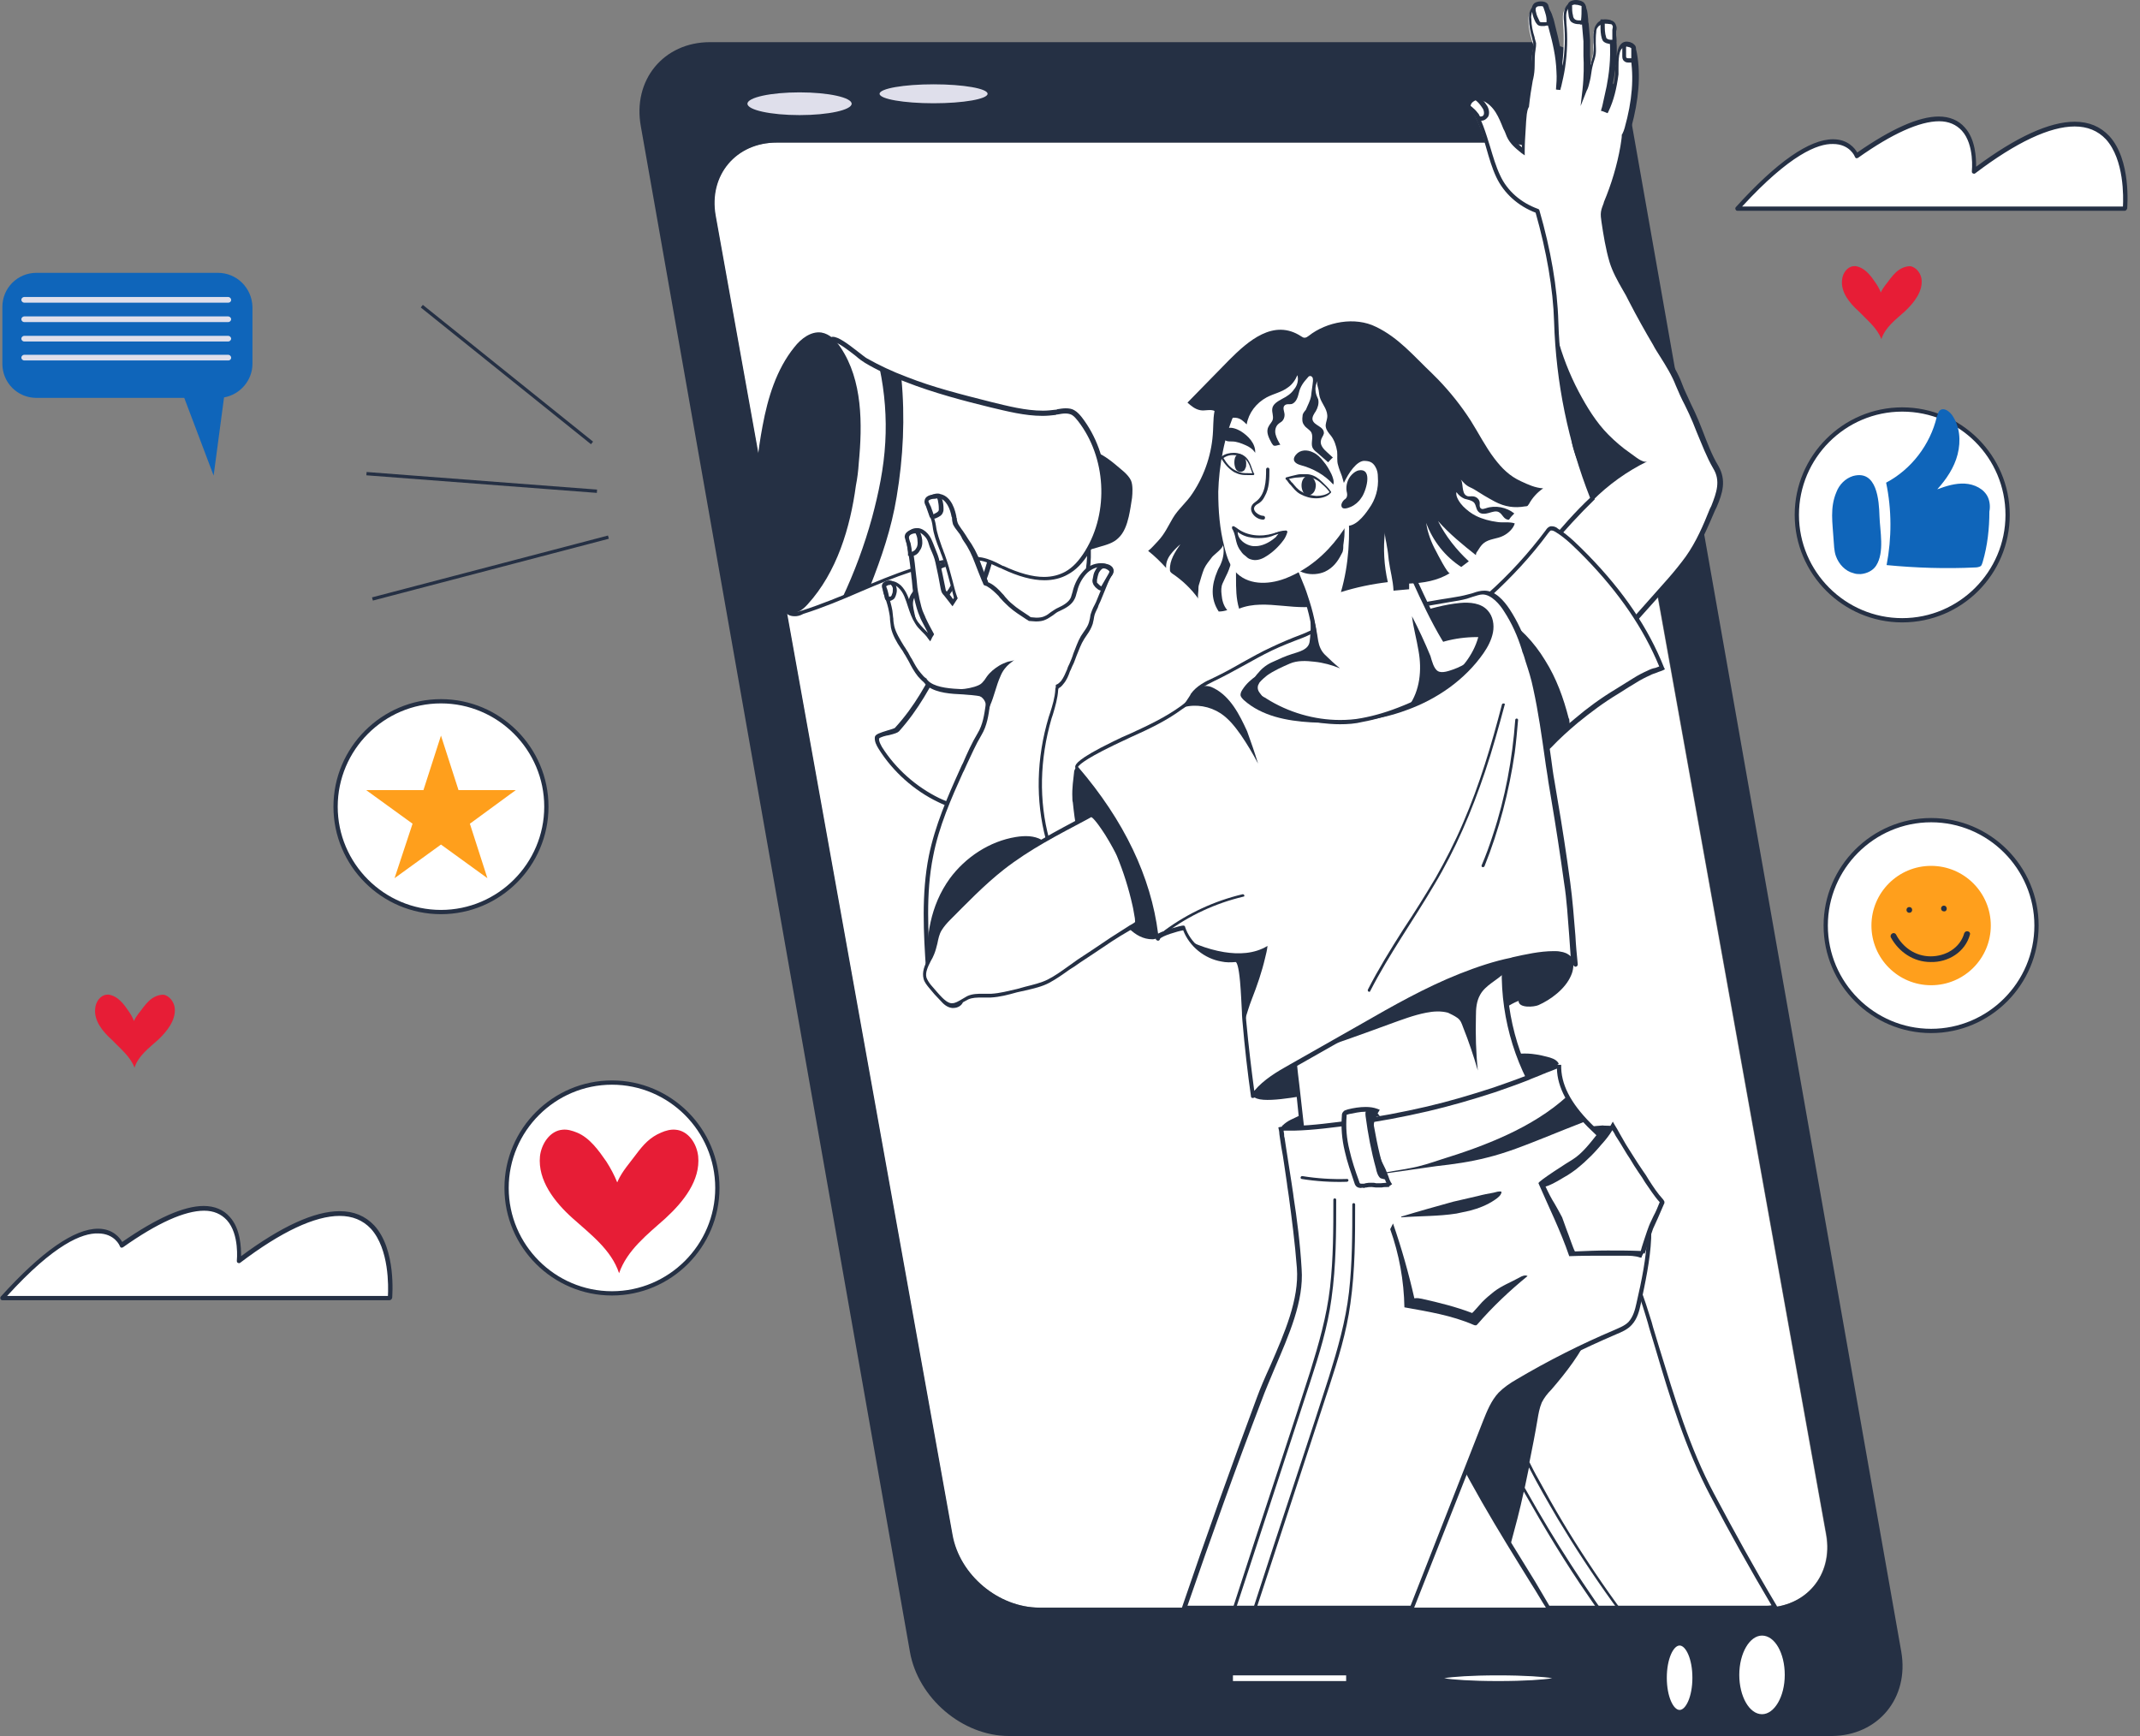 <?xml version="1.0" encoding="UTF-8"?><svg xmlns="http://www.w3.org/2000/svg" xmlns:xlink="http://www.w3.org/1999/xlink" height="366.5" preserveAspectRatio="xMidYMid meet" version="1.0" viewBox="24.6 61.9 451.8 366.5" width="451.8" zoomAndPan="magnify"><rect x="24.6" y="61.9" width="451.8" height="366.5" fill="#808080" stroke="none"/><g><g id="change1_11"><path d="M360.1,107.4c-1.5-8.5-9.8-15.4-18.4-15.4H188.5c-8.7,0-14.4,6.9-12.9,15.4l50,278.5 c1.5,8.5,9.8,15.4,18.4,15.4h153.2c8.7,0,14.4-6.9,12.9-15.4L360.1,107.4z" fill="#FFF"/></g><g id="change2_14"><path d="M360.3,299.8c0.1,0.2,0.2,0.3,0.3,0.5c0.8,0.9,1.2,2.2,1.3,3.3c0,0.3,0,0.5,0.1,0.7c1.2-0.9,2.2-2,2.9-3.4 c0.2-0.4,0.4-0.8,0.3-1.2c-0.1-0.2-2-0.1-2.2-0.2C362,299.6,361.2,299.6,360.3,299.8z" fill="#253044"/></g><g id="change2_15"><path d="M254.4,175.2c-0.3,1.1-0.6,2.1-0.9,3.1c1.1-0.3,2.3-0.7,3.4-1c1.4-0.4,2.8-0.8,3.8-1.8 c1.2-1.1,1.8-2.8,2.2-4.5c0.3-1.3,0.5-2.7,0.7-4c0.1-1,0.2-2.6-0.2-3.6c-0.6-1.4-2.4-2.6-3.4-3.5c-0.1-0.1-3.9-3.2-3.9-2 c-0.1,3.2,0.2,6.7-0.2,9.8C255.5,170.3,255,172.8,254.4,175.2z" fill="#253044"/></g><g id="change2_78"><path d="M426,410.6l-56.8-322c-1.7-9.8-11.1-17.8-20.9-17.8H174.5c-9.8,0-16.4,8-14.6,17.8l56.8,322 c1.7,9.8,11.1,17.8,20.9,17.8h173.8C421.1,428.3,427.7,420.4,426,410.6z M397.2,401.3H244.1c-8.7,0-16.9-6.9-18.4-15.4l-50-278.5 c-1.5-8.5,4.3-15.4,12.9-15.4h153.2c8.7,0,16.9,6.9,18.4,15.4l50,278.5C411.7,394.4,405.9,401.3,397.2,401.3z" fill="#253044"/></g><g><g id="change1_27"><path d="M223.3,196c0.1,1.7,0,3.5-1.1,4.9c-0.6,0.7-1.6,1.2-2.4,0.8c-0.5-0.3-0.7-1-0.9-1.5c-0.8-2.9-1-6-1.7-8.9 c-0.2-0.9-0.4-2-0.1-2.9c0.4-1,1.3-2,2-2.8c1.5-1.7,3.2-4.2,5.6-4.4c0.5,0,1.1,0,1.5,0.3c0.2,0.1,0.3,0.3,0.4,0.5 c0.5,0.7,0.4,1.7,0.1,2.5c-0.3,0.8-0.9,1.2-1.3,1.8c-0.4,0.6-0.8,1.2-1.3,1.8c-0.6,0.7-1.6,1.3-1.5,2.3 C222.9,192.2,223.1,194.1,223.3,196z" fill="#FFF"/></g><g id="change2_67"><path d="M220.4,202.3c-0.3,0-0.6-0.1-0.9-0.3c-0.6-0.4-0.9-1.1-1.1-1.8c-0.4-1.6-0.7-3.3-1-4.9 c-0.2-1.3-0.4-2.7-0.8-4c-0.2-0.9-0.4-2.1,0-3.2c0.3-0.9,1.1-1.8,1.8-2.6c0.1-0.1,0.2-0.2,0.3-0.4c0.2-0.2,0.4-0.5,0.6-0.7 c1.3-1.6,3-3.7,5.4-3.9c0.7-0.1,1.3,0.1,1.8,0.4c0.2,0.2,0.4,0.4,0.5,0.6c0.5,0.8,0.6,1.9,0.2,2.9c-0.2,0.6-0.6,1-0.9,1.4 c-0.2,0.2-0.3,0.4-0.5,0.6c-0.2,0.2-0.3,0.5-0.5,0.7c-0.2,0.4-0.5,0.8-0.8,1.1c-0.2,0.2-0.4,0.4-0.5,0.6c-0.5,0.5-0.9,0.9-0.8,1.4 c0.1,0.8,0.2,1.7,0.3,2.5c0.1,1.1,0.3,2.1,0.3,3.2c0.2,2.2-0.2,3.9-1.2,5.2C222,201.9,221.2,202.3,220.4,202.3z M225,181.5 c-0.1,0-0.2,0-0.3,0c-1.9,0.2-3.4,2-4.7,3.5c-0.2,0.2-0.4,0.5-0.6,0.7c-0.1,0.1-0.2,0.2-0.3,0.4c-0.6,0.7-1.3,1.5-1.6,2.3 c-0.3,0.8-0.1,1.8,0.1,2.7c0.3,1.3,0.5,2.7,0.8,4.1c0.3,1.6,0.5,3.3,1,4.8c0.1,0.5,0.3,1,0.7,1.3c0.1,0.1,0.3,0.1,0.4,0.1 c0.5,0,1-0.3,1.4-0.8c0.9-1.1,1.2-2.6,1-4.6c-0.1-1.1-0.2-2.1-0.3-3.2c-0.1-0.8-0.2-1.7-0.3-2.5c-0.1-1,0.5-1.6,1.1-2.2 c0.2-0.2,0.3-0.3,0.5-0.5c0.3-0.3,0.5-0.7,0.8-1.1c0.2-0.2,0.3-0.5,0.5-0.8c0.2-0.2,0.3-0.4,0.5-0.6c0.3-0.4,0.6-0.7,0.8-1.1 c0.3-0.7,0.3-1.5-0.1-2.1c-0.1-0.2-0.2-0.3-0.3-0.4C225.7,181.6,225.4,181.5,225,181.5z" fill="#253044"/></g></g><g><g id="change1_1"><path d="M377.2,184.4c1.3-1.5,2.6-3,3.7-4.6c2.4-3.3,3.9-7.1,5.4-10.8c1.2-2.9,2-5.5,0.4-8.3 c-1.7-3-2.9-6.4-4.2-9.6c-1.1-2.7-2.5-5.2-3.5-7.8c-1.2-3.1-3.3-5.9-4.9-8.7c-1.8-3-3.5-6.1-5.1-9.2c-1.3-2.6-3.2-5.4-4-8.3 c-0.8-2.7-1.3-5.7-1.7-8.4c-0.1-0.7-0.2-1.3-0.1-2c0.1-0.7,0.4-1.3,0.6-1.9c1.6-3.8,2.8-7.8,3.5-11.9c0.2-0.9,0.3-1.7,0.3-2.4 c0.2-0.4,0.4-0.9,0.5-1.4c1.4-5,2.1-10.3,1.2-15.4c-0.2-1-0.8-2.3-1.8-2.1c-2,0.3-1.5,4.7-1.7,6.1c-0.3,2.7-0.9,5.2-2.1,7.7 c-0.2-0.1-0.4-0.1-0.6-0.2c0.1-0.2,0.1-0.5,0.2-0.7c0.4-1.6,0.7-3.2,1-4.7c0.7-3.3,0.8-6.6,0.5-9.9c-0.1-0.7-0.1-1.3-0.2-2 c0-0.2-0.1-0.4-0.2-0.5c-0.1-0.1-0.2-0.2-0.3-0.3c-0.9-0.5-2.1-0.2-2.7,0.6c-0.2,0.3-0.3,0.7-0.4,1.1c-0.2,1.5,0.1,3.1-0.1,4.6 c-0.1,0.8-0.4,1.5-0.6,2.3c-0.4,1.4-0.5,2.9-0.9,4.3c-0.1,0.3-0.2,0.7-0.4,1c0.3-2.8,0.3-5.6,0.2-7.2c-0.1-1,0-2.1-0.1-3.1 c-0.1-1.2-0.2-2.3-0.3-3.5c-0.1-1.1-0.1-2.2-0.4-3.2c-0.1-0.4-0.3-0.8-0.7-1c-0.2-0.1-0.5-0.1-0.7-0.1c-0.5,0-1,0.1-1.4,0.3 c-0.6,0.4-0.9,1-1,1.7c-0.1,0.7,0,1.4,0,2.1c0.3,3.2,0.1,6.4-0.3,9.5c-0.2,1.5-0.6,3-0.9,4.5c0.1-1.3,0.2-2.6,0.1-3.8 c-0.1-3.1-0.8-6.1-1.6-9.1c-0.2-0.7-0.4-1.5-0.6-2.2c-0.2-0.7-0.5-1.3-1-1.8c-0.5-0.5-1.3-0.7-1.9-0.4c-0.5,0.2-0.8,0.6-0.9,1.1 c-0.2,0.5-0.2,1-0.2,1.5c0,1.4,0.3,2.7,0.7,4.1c0.1,0.4,0.3,0.7,0.3,1.1c0,0.4,0,0.8-0.1,1.2c-0.2,1.1-0.3,2.3-0.2,3.4 c0,1.1-0.2,2.1-0.4,3.2c-0.3,1.8-0.6,3.7-0.8,5.5c0,0,0,0.1,0,0.1c-0.4,1-0.5,2-0.5,3.1c-0.1,2.1-0.3,4.3-0.2,6.4 c-1.2-0.9-2.3-1.9-3-3.4c-1.3-2.9-2.1-6.3-5.2-7.8c-0.6-0.3-1.3-0.5-2-0.4c-0.7,0.2-1.3,0.8-1.1,1.5c0.1,0.3,0.2,0.6,0.4,0.8 c2.9,4.2,3.3,9.8,5.5,14.4c1.6,3.5,4.6,6,8.2,7.3c2.2,7.5,3.8,15.7,4,23.4c0.4,12.8,2.9,25.4,7.7,37.3c-3.5,3.3-6.8,7-9.8,10.7 c-0.4,0.5-0.8,1-0.9,1.6c-0.2,0.9,0.4,1.8,1,2.6c4.2,5.8,8.5,11.5,13,17.1c1.2-1.3,2.3-2.6,3.5-3.9 C370.8,191.6,374,188,377.2,184.4z" fill="#FFF"/></g><g id="change2_1"><path d="M364.1,199.8l-0.3-0.4c-4.5-5.6-8.9-11.4-13-17.2c-0.6-0.8-1.2-1.8-1.1-2.9c0.1-0.7,0.5-1.3,1-1.8 c3.6-4.3,6.6-7.7,9.6-10.5c-4.6-11.7-7.2-24.2-7.6-37.2c-0.2-6.9-1.6-14.9-3.9-23c-3.7-1.4-6.7-4.1-8.3-7.5 c-0.9-1.9-1.5-4-2.1-6.1c-0.8-2.9-1.7-5.8-3.3-8.2l0,0c-0.2-0.3-0.4-0.6-0.5-1c-0.2-0.9,0.6-1.8,1.5-2c0.2,0,0.4-0.1,0.6-0.1 c0.5,0,1.1,0.1,1.7,0.5c2.8,1.3,3.8,3.9,4.8,6.4c0.2,0.5,0.4,1,0.6,1.6c0.5,1.1,1.3,1.9,2.1,2.6c0-1.3,0.1-2.5,0.1-3.8 c0-0.6,0.1-1.2,0.1-1.7c0-1,0.1-2.2,0.6-3.2c0,0,0,0,0,0c0.2-1.9,0.5-3.8,0.8-5.5l0.1-0.4c0.1-0.9,0.3-1.8,0.3-2.7 c0-1.2,0.1-2.3,0.3-3.5l0-0.1c0.1-0.4,0.1-0.7,0.1-1c0-0.3-0.1-0.6-0.2-0.9l0-0.1c-0.4-1.4-0.7-2.8-0.7-4.2c0-0.5,0-1.1,0.2-1.6 c0.2-0.6,0.6-1.1,1.2-1.4c0.2-0.1,0.5-0.2,0.8-0.2c0.6,0,1.2,0.3,1.7,0.7c0.6,0.6,0.9,1.3,1.1,2c0.3,0.7,0.4,1.5,0.6,2.2 c0.7,2.7,1.3,5.4,1.5,8.2c0.5-3.1,0.6-6.2,0.3-9.1l0-0.2c-0.1-0.7-0.1-1.3,0-2c0.1-0.9,0.6-1.7,1.3-2c0.4-0.3,0.9-0.4,1.6-0.4l0,0 c0.3,0,0.6,0,0.9,0.2c0.5,0.3,0.8,0.8,0.9,1.3c0.3,0.8,0.3,1.6,0.4,2.4c0,0.3,0,0.6,0.1,0.9c0.1,1.2,0.2,2.3,0.3,3.5 c0,0.5,0,1.1,0,1.6c0,0.5,0,1,0,1.5c0,0.6,0.1,1.4,0.1,2.2c0-0.2,0.1-0.3,0.1-0.5c0-0.1,0.1-0.3,0.1-0.4c0.2-0.6,0.4-1.2,0.4-1.8 c0.1-0.7,0.1-1.4,0-2.1c0-0.8-0.1-1.6,0.1-2.5c0.1-0.5,0.2-0.9,0.5-1.3c0.4-0.7,1.2-1.1,2.1-1.1c0.4,0,0.9,0.1,1.2,0.3 c0.2,0.1,0.4,0.3,0.5,0.4c0.1,0.2,0.2,0.5,0.2,0.7c0.1,0.7,0.2,1.3,0.2,2c0.1,1.5,0.2,2.9,0.1,4.4c0.2-1.5,0.6-2.9,1.9-3.1 c0.1,0,0.2,0,0.3,0c1.2,0,1.9,1.3,2.1,2.5c0.8,4.6,0.4,9.7-1.2,15.6c-0.1,0.4-0.3,0.9-0.5,1.4c-0.1,0.7-0.2,1.5-0.3,2.4 c-0.7,4.1-1.9,8.2-3.6,12l0,0.1c-0.3,0.6-0.5,1.1-0.6,1.7c-0.1,0.6,0,1.2,0.1,1.9c0.4,2.7,0.9,5.7,1.7,8.4 c0.6,1.9,1.7,3.9,2.7,5.8c0.4,0.8,0.9,1.6,1.3,2.4c1.7,3.3,3.5,6.5,5,9.2c0.5,0.8,1,1.7,1.5,2.5c1.3,2,2.6,4.1,3.4,6.3 c0.5,1.4,1.2,2.7,1.8,4.1c0.6,1.2,1.2,2.5,1.7,3.7c0.3,0.7,0.5,1.3,0.8,2c1,2.6,2,5.3,3.4,7.6c1.7,3,0.9,5.7-0.4,8.7l-0.3,0.6 c-1.5,3.5-3,7.1-5.2,10.3c-1.1,1.6-2.4,3.1-3.8,4.7L364.1,199.8z M336.6,82.9c-0.1,0-0.2,0-0.4,0c-0.4,0.1-0.9,0.5-0.8,0.9 c0,0.2,0.2,0.4,0.3,0.6l0,0c1.7,2.5,2.6,5.6,3.5,8.5c0.6,2,1.2,4.1,2.1,6c1.5,3.3,4.4,5.8,8,7.1l0.2,0.1l0.1,0.2 c2.4,8.3,3.8,16.4,4,23.5c0.4,13,3,25.5,7.6,37.2l0.1,0.3l-0.2,0.2c-3,2.9-6.1,6.3-9.8,10.6c-0.3,0.4-0.7,0.9-0.8,1.3 c-0.1,0.7,0.4,1.5,0.9,2.2c4.1,5.6,8.3,11.3,12.7,16.7l12.7-14.3c1.4-1.6,2.6-3.1,3.7-4.6c2.2-3.1,3.7-6.6,5.1-10.1l0.3-0.6 c1.1-2.8,2-5.3,0.4-7.9c-1.4-2.4-2.4-5.1-3.5-7.7c-0.3-0.7-0.5-1.3-0.8-2c-0.5-1.2-1.1-2.5-1.7-3.7c-0.7-1.3-1.3-2.7-1.9-4.1 c-0.8-2.1-2.1-4.2-3.3-6.1c-0.5-0.8-1.1-1.7-1.5-2.5c-1.6-2.7-3.4-5.9-5.1-9.2c-0.4-0.8-0.8-1.6-1.3-2.4c-1.1-1.9-2.2-3.9-2.8-5.9 c-0.8-2.7-1.3-5.8-1.7-8.5c-0.1-0.7-0.2-1.4-0.1-2.1c0.1-0.7,0.4-1.3,0.6-1.9l0-0.1c1.6-3.8,2.8-7.8,3.5-11.8 c0.1-0.8,0.3-1.7,0.3-2.4l0-0.1l0.1-0.1c0.2-0.4,0.4-0.9,0.5-1.3c1.6-5.7,2-10.7,1.2-15.2c-0.2-0.9-0.6-1.8-1.2-1.8 c0,0-0.1,0-0.1,0c-1.2,0.2-1.2,2.8-1.2,4.4c0,0.5,0,1,0,1.3c-0.4,3-1,5.5-2.1,7.8l-0.2,0.4l-0.5-0.2c-0.2-0.1-0.3-0.1-0.5-0.2 l-0.4-0.1l0.1-0.4c0.1-0.2,0.1-0.4,0.2-0.7c0.3-1.4,0.6-2.8,0.9-4.1l0.1-0.6c0.6-3.2,0.8-6.5,0.5-9.8c-0.1-0.7-0.1-1.3-0.2-2 c0-0.1,0-0.3-0.1-0.3c0,0-0.1-0.1-0.2-0.2c-0.2-0.1-0.5-0.2-0.7-0.2c-0.5,0-1.1,0.3-1.3,0.7c-0.2,0.2-0.3,0.5-0.3,1 c-0.1,0.7-0.1,1.5-0.1,2.3c0,0.7,0.1,1.5,0,2.3c-0.1,0.7-0.3,1.3-0.5,1.9c0,0.1-0.1,0.3-0.1,0.4c-0.2,0.7-0.3,1.4-0.4,2.1 c-0.1,0.8-0.3,1.5-0.5,2.3c-0.1,0.3-0.2,0.7-0.4,1l-1.3,3.3l0.4-3.5c0.3-2.6,0.3-5.4,0.2-7.1c0-0.5,0-1.1,0-1.6c0-0.5,0-1,0-1.5 c-0.1-1.1-0.2-2.3-0.3-3.5c0-0.3-0.1-0.7-0.1-1c0-0.8-0.1-1.5-0.3-2.2c-0.1-0.3-0.3-0.7-0.5-0.8c-0.1-0.1-0.4-0.1-0.5-0.1l0,0 c-0.5,0-0.8,0.1-1.1,0.3c-0.4,0.3-0.7,0.8-0.8,1.4c-0.1,0.6,0,1.2,0,1.8l0,0.2c0.3,3.1,0.2,6.3-0.3,9.6c-0.2,1.3-0.5,2.6-0.8,3.9 c-0.1,0.2-0.1,0.5-0.2,0.7l-0.9-0.1c0.1-1.2,0.2-2.4,0.1-3.8c-0.1-3.1-0.8-6.1-1.6-9c-0.2-0.7-0.4-1.5-0.6-2.2 c-0.2-0.6-0.4-1.2-0.9-1.6c-0.4-0.4-1-0.5-1.4-0.4c-0.3,0.1-0.6,0.4-0.7,0.8c-0.1,0.4-0.2,0.9-0.1,1.3c0,1.3,0.3,2.7,0.7,3.9 l0,0.1c0.1,0.3,0.2,0.7,0.3,1.1c0,0.4,0,0.8-0.1,1.2l0,0.1c-0.2,1.1-0.2,2.2-0.2,3.4c0,1-0.1,1.9-0.3,2.8l-0.1,0.4 c-0.3,1.6-0.6,3.6-0.8,5.5l0,0.1l-0.1,0.1c0,0,0,0,0,0c-0.4,0.9-0.4,1.9-0.5,2.9c0,0.6-0.1,1.2-0.1,1.7c-0.1,1.5-0.2,3.1-0.2,4.6 l0,0.9l-0.7-0.5c-1.1-0.9-2.4-1.9-3.1-3.5c-0.2-0.5-0.4-1.1-0.7-1.6c-1-2.5-1.9-4.8-4.4-6C337.4,83,337,82.9,336.6,82.9z M365.7,75.5c-0.1,1.4-0.3,2.7-0.6,4.1l-0.1,0.6c-0.2,0.9-0.4,1.8-0.6,2.7c0.6-1.7,1-3.5,1.2-5.5c0-0.3,0-0.7,0-1.2 C365.7,76,365.7,75.7,365.7,75.5z" fill="#253044"/></g></g><g><g id="change1_37"><path d="M399.4,401.2c-4.6-7.8-9-15.7-13.2-23.7c-5.9-11.1-9.2-23.3-12.9-35.3c-1.6-5.2-3.1-10.5-6.3-14.9 c-4.6-6.2-12.4-9.7-20.1-9.5c-7.7,0.3-15.1,4.1-20.1,10c-3.5,4.1-5.8,9.8-5.7,15.3c0,1.4,0.6,2.3,1.2,3.6c0.7,1.6,1.4,3.1,2.1,4.7 c1.4,3.1,2.8,6.3,4.2,9.4c6.3,14.2,14.8,27.2,22.9,40.4h45.7C398,401.3,398.7,401.3,399.4,401.2z" fill="#FFF"/></g><g id="change2_79"><path d="M397.2,401.7h-46l-0.1-0.2c-1.1-1.7-2.1-3.5-3.2-5.2c-7-11.3-14.2-22.9-19.7-35.3 c-1.4-3.1-2.8-6.3-4.2-9.4c-0.7-1.6-1.4-3.1-2.1-4.7c-0.1-0.3-0.3-0.6-0.4-0.8c-0.4-0.9-0.8-1.7-0.9-2.9 c-0.1-5.3,2.1-11.2,5.8-15.6c5.2-6.1,12.8-9.9,20.4-10.2c0.3,0,0.5,0,0.8,0c7.8,0,15.3,3.7,19.7,9.7c3,4.1,4.5,9.1,6,13.9 c0.1,0.4,0.2,0.7,0.3,1.1c0.4,1.4,0.9,2.9,1.3,4.3c3.2,10.4,6.4,21.2,11.6,30.9c4.2,7.9,8.6,15.9,13.2,23.6l0.3,0.6l-0.7,0.1 C398.7,401.7,398,401.7,397.2,401.7z M351.7,400.9h45.5c0.5,0,0.9,0,1.4-0.1c-4.5-7.6-8.8-15.3-12.9-23.1 c-5.2-9.8-8.5-20.6-11.6-31.1c-0.4-1.4-0.9-2.9-1.3-4.3c-0.1-0.4-0.2-0.7-0.3-1.1c-1.4-4.7-2.9-9.7-5.9-13.7 c-4.2-5.7-11.5-9.3-18.9-9.3c-0.3,0-0.5,0-0.8,0c-7.4,0.2-14.7,3.9-19.8,9.9c-3.6,4.3-5.7,9.9-5.6,15c0,1,0.3,1.7,0.8,2.5 c0.1,0.3,0.3,0.5,0.4,0.9c0.7,1.6,1.4,3.1,2.1,4.7c1.4,3.1,2.8,6.3,4.2,9.4c5.5,12.3,12.7,23.9,19.7,35.2 C349.7,397.5,350.7,399.2,351.7,400.9z" fill="#253044"/></g></g><g id="change2_16"><path d="M372.2,408.8c-4.3-5.5-8.4-11.1-12.2-16.9c-3.8-5.7-7.3-11.6-10.6-17.7c-0.7-1.2-1.3-2.4-1.9-3.6 c0.6-3,1.2-6,1.7-9c0.2-1.2,0.4-2.4,0.9-3.6c0.5-1,1.2-1.9,2-2.7c3.2-3.7,6.2-7.6,8.2-12c2-4.4,2.9-9.5,1.7-14.2 c-1.2-4.7-4.8-8.9-9.5-10.2c-4.7-1.2-9.7,0.8-14.3,1.5c-1.6,0.3-3.1,0.9-4.6,1.7c-2.5,1.6-4.7,3.5-6.6,5.8c0,0,0,0,0,0c0,0,0,0,0,0 c-3.1,3.7-5.2,8.5-5.6,13.4c0,1.2,0.1,2.4,0.3,3.6c0.2,0.6,0.6,1.2,0.9,1.9c0.7,1.6,1.4,3.1,2.1,4.7c1.4,3.1,2.8,6.3,4.2,9.4 c4.2,9.3,9.1,18.4,14.6,27.1c1-3.7,2-7.4,2.8-11.2c4.3,7.6,8.8,15.1,13.8,22.3c1.9,2.8,3.9,5.6,6,8.4c0.2,0.3,0.8,0,0.5-0.3 c-7.2-9.8-13.8-20-19.7-30.5c-0.1-0.2-0.3-0.5-0.4-0.7c0.3-1.4,0.6-2.9,0.9-4.3c1.9,3.7,4,7.3,6.1,10.9c3.6,6,7.4,11.8,11.5,17.5 c2.3,3.2,4.6,6.2,7,9.3C372,409.6,372.4,409.1,372.2,408.8z" fill="#253044"/></g><g><g id="change1_17"><path d="M227.7,193.4c-4.9,8.1-7.3,15.6-13.7,22.5c-0.4,0.5-4.1,1.1-4.2,1.7c-0.1,0.8,0.3,1.5,0.7,2.2 c3,4.7,7.3,8.6,12.3,11c2.3,1.1,4.9,1.9,7.3,1.1c1.8-0.6,3.2-2.1,4.5-3.5c2.1-2.3,4.2-4.7,5.8-7.4c1.5-2.6,2.7-5.4,3.8-8.1 c3.3-8.2,6.6-16.5,9-25c0.9-3.1,1.6-6.3,1.5-9.6c-0.1-3.2-1.2-6.5-3.6-8.8c-2.5-2.4-6.3-3.3-9.5-2.3c-5,1.5-6.6,5.9-7.3,10.6 C233.3,183.4,230.6,188.6,227.7,193.4z" fill="#FFF"/></g><g id="change2_54"><path d="M228,232.7c-1.6,0-3.4-0.5-5.4-1.5c-5-2.4-9.5-6.4-12.5-11.2c-0.5-0.8-0.9-1.6-0.8-2.5 c0.1-0.6,1.1-0.9,2.7-1.4c0.6-0.2,1.5-0.4,1.6-0.6c4.2-4.6,6.7-9.4,9.3-14.5c1.3-2.6,2.7-5.2,4.3-7.9c2.7-4.4,5.5-9.7,6.4-15.4 c0.6-4.2,2-9.3,7.6-10.9c0.9-0.3,1.9-0.4,2.9-0.4c2.7,0,5.3,1,7.1,2.8c2.2,2.1,3.6,5.4,3.7,9.1c0.1,3.3-0.6,6.6-1.5,9.7 c-2.4,8.6-5.7,16.9-9,25c-1.1,2.8-2.3,5.6-3.8,8.2c-1.7,2.8-3.8,5.2-5.8,7.5c-1.4,1.5-2.8,3-4.7,3.6 C229.5,232.6,228.8,232.7,228,232.7z M210.2,217.8c-0.1,0.6,0.3,1.2,0.6,1.8c2.9,4.6,7.2,8.4,12.1,10.8c1.9,0.9,3.6,1.4,5,1.4 c0.7,0,1.3-0.1,1.9-0.3c1.7-0.6,3-1.9,4.3-3.4c2-2.2,4.1-4.7,5.7-7.4c1.5-2.5,2.7-5.4,3.8-8.1c3.2-8.1,6.6-16.4,9-24.9 c0.8-3,1.6-6.2,1.5-9.4c-0.1-3.5-1.4-6.5-3.4-8.5c-1.7-1.6-4.1-2.5-6.5-2.5c-0.9,0-1.8,0.1-2.6,0.4c-5.1,1.5-6.4,6.3-7,10.2 c-0.9,5.9-3.8,11.3-6.5,15.8c-1.6,2.7-3,5.3-4.3,7.9c-2.7,5.2-5.2,10-9.4,14.7c-0.3,0.3-0.9,0.5-2.1,0.8 C211.6,217.2,210.5,217.5,210.2,217.8z" fill="#253044"/></g></g><g><g id="change1_21"><path d="M205.5,151.5c0,7-1.8,13.8-3.6,20.6c-1.2,4.3-2.4,8.7-5,12.4c-1.7,2.4-3.9,4.4-6.2,6.4 c0.6,1,2.1,0.8,3.3,0.5c11.5-3.6,22.2-10.5,34.3-11.3c1.2-0.1,2.4-0.1,3.6,0.1c1.6,0.3,3.1,1.1,4.5,1.8c4.2,2,9.3,3.5,13.4,1.2 c1.9-1,3.3-2.8,4.4-4.6c5.2-8.5,4.5-20.1-1.6-27.9c-0.4-0.5-0.9-1.1-1.5-1.4c-1.1-0.6-2.5-0.3-3.8-0.1c-4.6,0.6-9.2-0.5-13.6-1.6 c-6.1-1.5-12.1-3.1-17.9-5.3c-2.9-1.1-5.7-2.4-8.4-4c-1.5-0.8-5.8-4.9-7.3-4.5c1.1,2.8,3.1,5.2,4,8.3 C205.1,145,205.5,148.2,205.5,151.5z" fill="#FFF"/></g><g id="change2_58"><path d="M192.4,192C192.4,192,192.4,192,192.4,192c-1.2,0-1.8-0.5-2-1l-0.2-0.3l0.3-0.2c2.2-1.9,4.4-3.9,6.1-6.3 c2.6-3.7,3.9-8.2,4.9-12.2c2-7.2,3.6-13.7,3.6-20.5c0-3.4-0.5-6.6-1.4-9.5c-0.5-1.7-1.4-3.2-2.2-4.7c-0.6-1.1-1.3-2.3-1.8-3.6 l-0.2-0.5l0.5-0.1c0.1,0,0.2-0.1,0.4-0.1c1.2,0,3.1,1.4,5.4,3.2c0.8,0.6,1.5,1.2,1.9,1.4c2.5,1.4,5.2,2.7,8.4,3.9 c5.6,2.2,11.2,3.6,17.9,5.3c3.3,0.8,7.1,1.8,10.8,1.8c0.9,0,1.8-0.1,2.6-0.2c0.1,0,0.3,0,0.4-0.1c0.6-0.1,1.2-0.2,1.8-0.2 c0.7,0,1.3,0.1,1.8,0.4c0.7,0.4,1.2,1,1.6,1.5c3,3.9,4.8,8.8,5.1,14c0.3,5.2-1,10.3-3.5,14.5c-1.4,2.3-2.9,3.8-4.6,4.7 c-1.4,0.8-3.1,1.2-4.9,1.2c-2.6,0-5.5-0.8-8.9-2.4c-0.2-0.1-0.3-0.2-0.5-0.2c-1.3-0.6-2.5-1.2-3.9-1.5c-0.6-0.1-1.2-0.2-2-0.2 c-0.4,0-0.9,0-1.5,0.1c-7.7,0.6-15,3.6-22,6.6c-3.9,1.7-8,3.4-12.1,4.7C193.5,191.9,192.9,192,192.4,192z M191.4,190.8 c0.2,0.2,0.6,0.3,1,0.3c0,0,0,0,0,0c0.4,0,0.9-0.1,1.5-0.3c4.1-1.3,8.1-3,12.1-4.6c7.1-3,14.5-6.1,22.3-6.7c0.6,0,1.1-0.1,1.5-0.1 c0.8,0,1.5,0.1,2.1,0.2c1.5,0.3,2.8,0.9,4.1,1.6c0.2,0.1,0.3,0.2,0.5,0.2c3.2,1.5,6.1,2.3,8.5,2.3c1.7,0,3.2-0.4,4.5-1.1 c1.6-0.9,2.9-2.3,4.2-4.4c5.1-8.3,4.4-19.8-1.5-27.4c-0.4-0.5-0.8-1-1.3-1.3c-0.4-0.2-0.8-0.3-1.4-0.3c-0.5,0-1.1,0.1-1.6,0.2 c-0.1,0-0.3,0-0.4,0.1c-0.9,0.1-1.8,0.2-2.8,0.2c-3.8,0-7.6-1-11-1.8c-5.3-1.3-11.9-3-18-5.4c-3.2-1.2-6-2.5-8.5-4 c-0.5-0.3-1.2-0.8-2-1.5c-1.3-1-3.2-2.5-4.4-2.9c0.4,0.9,0.9,1.8,1.5,2.8c0.9,1.5,1.7,3.1,2.3,4.8c0.9,3,1.4,6.3,1.4,9.8 c0,6.8-1.6,13.4-3.6,20.7c-1.1,3.9-2.4,8.7-5.1,12.5C195.6,187,193.5,189,191.4,190.8z" fill="#253044"/></g></g><g id="change2_17"><path d="M364.2,153.7c-2.6-2.6-4.6-5.9-6.3-9.1c-2-3.8-3.5-7.7-4.6-11.8c0.8,3.1,0.5,6.9,1,10.1c0.6,4,1.6,8,2.1,12 c0.3,2.1,1.3,4.3,2,6.3c0.8,2.1,1.6,4.3,2.4,6.4c3.4-3.4,7.3-6.2,11.6-8.3c-1,0.5-2.9-1.3-3.7-1.8 C367.1,156.4,365.6,155.1,364.2,153.7z" fill="#253044"/></g><g><g id="change1_28"><path d="M369.6,205.5c1-0.6,2-1.1,3-1.6c1-0.5,1.9-0.7,2.9-1.1c-3.6-8.9-9.3-16.6-16-23.5c-1.9-2-3.9-4-6.3-5.5 c-0.4-0.3-0.9-0.5-1.4-0.3c-0.3,0.1-0.5,0.4-0.7,0.6c-3.6,4.9-7.7,9.4-12.3,13.4c-0.2,0.2-0.5,0.4-0.4,0.7c0,0.2,0.1,0.3,0.2,0.5 c5.9,8.9,3.9,20.9,8.2,30.6c1.5,3.4,3,1.8,4.9-0.2c1.8-1.8,3.6-3.5,5.5-5.1c2.7-2.3,5.6-4.3,8.5-6.2 C367.2,207,368.4,206.3,369.6,205.5z" fill="#FFF"/></g><g id="change2_68"><path d="M348.9,221.7C348.9,221.7,348.9,221.7,348.9,221.7c-1.2,0-1.9-1.3-2.3-2.2c-2-4.4-2.7-9.3-3.3-14 c-0.9-6-1.7-11.7-4.9-16.5c-0.1-0.2-0.3-0.4-0.3-0.7c0-0.5,0.4-0.9,0.6-1.1c4.5-4,8.6-8.5,12.2-13.3c0.2-0.3,0.4-0.6,0.8-0.8 c0.2-0.1,0.3-0.1,0.5-0.1c0.5,0,1,0.2,1.3,0.5c2.4,1.5,4.4,3.6,6.4,5.6c7.5,7.7,12.7,15.4,16,23.7l0.2,0.4l-0.4,0.2 c-0.4,0.2-0.9,0.3-1.3,0.5c-0.5,0.2-1,0.3-1.5,0.6c-0.9,0.4-1.9,0.9-3,1.6c-1,0.6-2,1.2-2.9,1.8c-0.3,0.2-0.5,0.3-0.8,0.5 c-3,1.8-5.8,3.9-8.5,6.1c-1.9,1.6-3.8,3.3-5.5,5.1l-0.2,0.2C350.9,220.7,349.9,221.7,348.9,221.7z M352.2,173.9 c-0.1,0-0.1,0-0.2,0c-0.2,0.1-0.3,0.3-0.5,0.5c-3.6,4.9-7.8,9.4-12.3,13.5c-0.2,0.2-0.3,0.3-0.3,0.4c0,0.1,0.1,0.2,0.1,0.3 c3.3,5,4.2,11.1,5,16.9c0.7,4.7,1.3,9.5,3.3,13.7c0.5,1.1,1,1.7,1.5,1.7c0,0,0,0,0,0c0.7,0,1.6-0.9,2.5-1.9l0.2-0.2 c1.8-1.8,3.6-3.6,5.6-5.2c2.7-2.3,5.6-4.4,8.6-6.2c0.3-0.2,0.5-0.3,0.8-0.5c1-0.6,1.9-1.2,2.9-1.8c1.1-0.7,2.1-1.2,3-1.6 c0.6-0.3,1.1-0.5,1.7-0.6c0.3-0.1,0.5-0.2,0.8-0.3c-3.3-8-8.4-15.5-15.7-23c-1.9-1.9-3.9-4-6.2-5.4 C352.8,174.1,352.5,173.9,352.2,173.9z" fill="#253044"/></g></g><g fill="#253044" id="change2_69"><path d="M340.2,190l0-0.2C340.2,189.9,340.2,190,340.2,190z" fill="inherit"/><path d="M355.9,213.8c0-0.1,0-0.2-0.1-0.2c-1.1-4.3-2.6-8.5-5-12.3c-2.3-3.8-5.4-7.1-9.2-9.4 c2.9,8.9,1.5,18.8,5.4,27.4c1.5,3.4,3,1.8,4.9-0.2c0.8-0.8,1.6-1.6,2.4-2.4c0.6-0.5,1.5-1,1.7-1.8 C356,214.5,355.9,214.1,355.9,213.8z" fill="inherit"/></g><g id="change2_18"><path d="M356.3,267.8c-1.2,2.9-4.4,5.2-6.9,6.3c-0.9,0.4-4.2,0.7-4.2-0.9c-1.9,0.7-3.5,2.1-5.3,2.9 c-1.8,0.8-3.7,1.7-5.5,2.7c-6.7,3.7-13.5,7.4-20.5,10.4c-4,1.7-8.1,3.2-12.4,3.8c-2,0.2-11.1,2.2-12.3,0.3 c-1.4-2.2,5.7-7.7,7.1-8.8c11.3-9.3,23.6-17.7,37.6-22.5c3.3-1.1,6.6-2.1,10-2.4c1.5-0.1,3,0,4.5,0.1c2,0.1,4.1,0.9,5.9,1.8 c1.1,0.6,2,1.5,2.3,2.6C356.9,265.4,356.8,266.7,356.3,267.8z" fill="#253044"/></g><g id="change2_19"><path d="M335.6,293.5c0.2,0,0.4-0.1,0.6-0.1c2.3-0.4,4.6-1.1,6.8-1.7c0.6-0.2,1.1-0.3,1.7-0.5 c1.7-0.4,3.4-0.9,5-1.6c0.8-0.3,1.5-0.7,2.2-1.2c0.5-0.3,1-0.5,1.4-1c0.2-0.3,0.5-0.8,0.3-1.1c-0.5-0.8-1.6-1.1-2.4-1.3 c-0.8-0.2-1.6-0.4-2.4-0.5c-4.2-0.7-8.4,0.8-12.5,1.6c-4.1,0.9-8.3,1.8-12.4,2.7c-1.4,0.3-2.9,0.6-4.3,0.9 c-0.7,0.1-1.4,0.2-2.1,0.5c-0.7,0.2-1.3,0.4-2,0.6c-2.2,0.6-4.4,1.3-6.5,2.1c-2.1,0.8-4.2,1.8-6.3,2.8c-1.2,0.6-2.5,1.2-3.7,1.7 c-0.6,0.3-1.3,0.6-1.9,0.9c-0.6,0.3-1.2,0.7-1.7,1.2c0,0-0.1,0.1-0.1,0.1c-0.2,0.5,0.6,0.8,0.9,0.9c0.9,0.3,1.9,0.5,2.9,0.5 c0.4,0,0.7,0.1,1.1,0c0.5-0.1,1-0.2,1.6-0.3c2.1-0.4,4.1-0.8,6.2-1.2c4-0.8,8.1-1.2,12.1-2.3c0.2,0,0.4-0.1,0.5-0.2 c1-0.3,2-0.6,3-0.9c0.9-0.3,1.9-0.7,2.9-0.9c1.5-0.4,3.2-0.6,4.7-0.9C332.5,294.1,334,293.8,335.6,293.5z" fill="#253044"/></g><g><g id="change1_22"><path d="M342.4,262.5c0.3-2.8,0-5-3.1-6.1c-1.7-0.6-3.6-0.5-5.4-0.3c-7.9,0.8-15.5,3.2-23,5.6 c-1.9,0.6-3.8,1.2-5.5,2.2c-3.1,1.9-6.9,6-8.6,9.3c-0.8,1.6-0.2,2.8,0.1,4.5c0.4,2.2,0.7,4.5,1,6.8c0.3,2.2,2.4,25.7,2.9,25.8 c3.5,0.3,7.1-0.7,10.5-1.8c2.9-0.9,6-2.2,8.9-2.8c2.3-0.4,5.4-1.8,7.6-1.8c7.3-2.3,14.2-5.9,21.1-9.4c0.2-0.1,0.5-0.3,0.6-0.5 c0.1-0.3-0.1-0.6-0.2-0.8C343.8,284.1,341.3,273.2,342.4,262.5z" fill="#FFF"/></g><g id="change2_59"><path d="M302.2,310.9C302.2,310.9,302.2,310.9,302.2,310.9c-0.5,0-1,0-1.4-0.1c-0.4,0-0.5-0.3-0.8-2.4 c-0.2-1.1-0.4-2.8-0.6-4.9c-0.4-3.9-0.9-8.7-1.3-12.6c-0.3-3.2-0.6-5.7-0.7-6.3c-0.1-0.6-0.2-1.2-0.2-1.9 c-0.2-1.6-0.4-3.3-0.7-4.9c-0.1-0.4-0.2-0.7-0.2-1c-0.3-1.2-0.6-2.4,0.1-3.8c1.8-3.4,5.6-7.5,8.8-9.5c1.7-1.1,3.7-1.7,5.6-2.3 c7.5-2.4,15.2-4.8,23.1-5.7c0.6-0.1,1.5-0.1,2.4-0.1c1.2,0,2.3,0.2,3.3,0.5c3.6,1.3,3.6,4.1,3.4,6.6c-1.1,10.5,1.3,21.3,6.8,30.4 c0.2,0.2,0.4,0.7,0.3,1.2c-0.1,0.4-0.5,0.6-0.8,0.7c-6.8,3.5-13.8,7.1-21.1,9.4l-0.1,0h-0.1c-1.3,0-2.9,0.5-4.5,1 c-1.1,0.3-2.1,0.7-3.1,0.8c-2,0.4-4,1.1-6,1.8c-1,0.3-1.9,0.7-2.9,1C308.6,309.9,305.4,310.9,302.2,310.9z M301.2,309.9 c0.3,0,0.7,0,1.1,0c3.1,0,6.2-1,8.9-1.8c0.9-0.3,1.9-0.6,2.9-1c2-0.7,4.1-1.4,6.1-1.8c0.9-0.2,1.9-0.5,3-0.8c1.6-0.5,3.3-1,4.7-1 c7.3-2.3,14.2-5.9,20.9-9.4c0.1,0,0.3-0.2,0.3-0.2c0-0.1-0.1-0.4-0.2-0.5c-5.6-9.2-8.1-20.2-7-31c0.3-2.9-0.1-4.7-2.8-5.7 c-0.8-0.3-1.8-0.4-3-0.4c-0.8,0-1.6,0.1-2.3,0.1c-7.9,0.8-15.5,3.3-22.9,5.6c-1.8,0.6-3.7,1.2-5.4,2.2c-3,1.9-6.8,5.9-8.5,9.1 c-0.6,1.1-0.4,2-0.1,3.2c0.1,0.3,0.2,0.7,0.3,1.1c0.3,1.6,0.5,3.3,0.8,5c0.1,0.6,0.2,1.2,0.2,1.9c0.1,0.7,0.3,3.2,0.7,6.3 C299.6,297,300.8,308.2,301.2,309.9z" fill="#253044"/></g></g><g id="change2_20"><path d="M332.3,276.8c0.7,0.5,0.9,1.2,1.2,2c1.2,3,2.2,6,3.1,9.1c-0.4-3.8-0.5-7.6-0.4-11.5c0-1.5,0.1-3.1,0.9-4.5 c1.1-2,3.5-3,5.1-4.6c0-1.6,0.1-3.2,0.3-4.9c0.1-0.5,0.1-1,0.1-1.4c-0.1-0.2-0.3-0.3-0.5-0.4c-0.8-0.6-1.8-1-2.8-1.2 c-4.7-1.2-9.7-0.9-14.3,0.4c-4.7,1.3-9,3.5-13.1,6.1c-3.4,2.2-6.7,4.7-9.2,7.9c-1.3,1.6-2.4,3.3-3.4,5c-0.4,0.6-1.1,1.7-1.6,2.9 c0.1,0.9,0.2,1.9,0.4,2.8c0,0.3,0.1,0.8,0.2,1.6c1-0.1,2.3-1.5,3.1-1.9c2.6-1.3,5.6-2.1,8.3-3.1c2.8-1,5.6-2,8.3-3 c2.5-0.9,5.1-1.9,7.7-2.4c1.5-0.3,3.1-0.4,4.6,0C330.9,276,331.6,276.3,332.3,276.8z" fill="#253044"/></g><g id="change2_21"><path d="M254.6,243.8c0.7,1.5,1.2,3.3,1.9,4.8c0.9,1.7,1.9,3.4,3,5c2.1,2.9,4.5,6.6,8.4,6.6c0.4,0,0.8-0.1,1.1-0.4 c0.2-0.3,0.3-0.6,0.3-1c0.3-2.3-0.2-4.8-0.7-7c-0.5-2.4-1.2-4.7-2.1-7c-1.1-2.9-2.7-5.7-4.3-8.3c-1.6-2.5-3.4-5-5.3-7.3 c-1.3-1.6-2.3-3.2-3.9-4.6c-0.3-0.3-0.7-0.6-1.1-0.5c-0.1,0-0.2,0-0.3,0.1c-0.1,0.1-0.1,0.3-0.2,0.4c-0.2,1.9-0.5,3.7-0.4,5.7 c0,0.3,0,0.7,0.1,1c0.4,3.9,1,8.4,2.9,11.9C254.4,243.4,254.5,243.6,254.6,243.8z" fill="#253044"/></g><g><g id="change1_6"><path d="M346.6,199.3c0-0.1-0.1-0.3-0.1-0.4c-0.9-2.9-2.2-5.7-3.8-8.3c-1-1.6-2.8-3.7-4.9-3.7 c-1.1,0-2.3,0.6-3.4,0.9c-1.2,0.3-2.3,0.5-3.5,0.7c-2.8,0.5-5.7,1-8.5,1.5c-5.6,1.1-11.1,2.3-16.6,4c-1.9,0-4.6,1.5-6.3,2.1 c-2.1,0.8-4.3,1.7-6.3,2.7c-4.2,2-8.1,4.5-12.3,6.5c-1.7,0.8-3.5,1.7-4.6,3.3c-0.4,0.5-0.7,1.1-1.1,1.6c-0.3,0.4-0.7,0.7-1.1,1 c-4.5,3.3-9.4,5.2-14.3,7.6c-0.7,0.3-8.7,4.1-7.7,5.3c8.7,10.2,15.5,22.4,16.9,35.9c-0.1-0.8,5-2.2,5.7-2.2 c1.1,3.4,4.3,6.1,7.9,6.6c1,0.2,2,0.2,3,0.1c1.4-0.1,1.7,11.1,1.8,12.8c0.5,5.3,1.1,10.6,1.8,15.9c1.9-2.8,5-4.6,8-6.3 c5.2-2.9,10.3-5.9,15.5-8.8c6.6-3.8,13.2-7.5,20.3-10.4c3.5-1.4,7.1-2.6,10.8-3.4c3.2-0.7,7-1.6,10.3-1.3c1.3,0.1,2.5,1,2.8,2.3 c-0.5-5.8-0.7-11.7-1.5-17.4c-0.8-5.9-1.7-11.7-2.7-17.6c-0.2-1.2-0.4-2.4-0.6-3.6c-1-6.6-1.8-13.2-3.2-19.7 C348.3,204.5,347.4,202,346.6,199.3z" fill="#FFF"/></g><g id="change2_8"><path d="M289.1,293.7c0,0-0.1,0-0.1,0c-0.2,0-0.3-0.2-0.3-0.4c-0.7-4.9-1.3-10.1-1.8-15.9c0-0.3-0.1-0.9-0.1-1.8 c-0.1-1.7-0.2-4.3-0.4-6.5c-0.3-3.3-0.7-4-0.9-4.1c-1.1,0.1-2.1,0.1-3-0.1c-3.6-0.6-6.8-3.2-8.1-6.6c-1.2,0.2-4.5,1.2-4.9,1.8 c0,0.2-0.2,0.4-0.4,0.4c-0.2,0-0.5-0.2-0.5-0.4c-1.2-12.1-6.9-24.1-16.8-35.7c-0.2-0.2-0.2-0.4-0.2-0.7c0.1-0.4,0.3-1.5,7.9-5.2 l0.2-0.1c1.2-0.6,2.5-1.2,3.7-1.7c3.7-1.7,7.3-3.4,10.6-5.8c0.4-0.3,0.8-0.6,1-0.9c0.2-0.3,0.4-0.6,0.6-0.9 c0.1-0.2,0.3-0.4,0.4-0.7c1.2-1.7,3.2-2.7,4.8-3.4c2.1-1,4.1-2.1,6-3.2c2-1.1,4.1-2.3,6.3-3.3c1.9-0.9,4-1.8,6.4-2.7 c0.5-0.2,1-0.4,1.6-0.7c1.6-0.7,3.4-1.5,4.8-1.5c4.9-1.5,10.1-2.8,16.6-4c2.5-0.5,5.2-1,8.5-1.5c1.3-0.2,2.4-0.4,3.5-0.7 c0.3-0.1,0.7-0.2,1.1-0.3c0.8-0.3,1.6-0.5,2.4-0.5c2.3,0,4.1,2.1,5.3,3.9c1.7,2.6,3,5.4,3.9,8.4c0,0.1,0.1,0.3,0.1,0.4 c0.2,0.7,0.4,1.4,0.7,2.1c0.6,1.9,1.2,3.8,1.6,5.8c1.1,5,1.8,10.1,2.5,15c0.2,1.5,0.4,3.1,0.7,4.7c0.2,1.3,0.4,2.5,0.6,3.6 c1,5.8,1.9,11.7,2.7,17.6c0.5,3.7,0.8,7.6,1.1,11.3c0.1,2,0.3,4.1,0.5,6.1c0,0.2-0.1,0.4-0.4,0.5c-0.2,0-0.4-0.1-0.5-0.3 c-0.3-1.1-1.3-1.9-2.5-2c-0.4,0-0.9-0.1-1.3-0.1c-2.8,0-5.8,0.7-8.5,1.2l-0.3,0.1c-3.5,0.8-7,1.9-10.8,3.4 c-7.2,2.9-14.1,6.8-20.3,10.3l-15.5,8.8c-2.8,1.6-5.9,3.4-7.8,6.1C289.4,293.6,289.3,293.7,289.1,293.7z M285.5,264.1 c1.2,0,1.7,2.7,2.1,11.5c0,0.8,0.1,1.5,0.1,1.8c0.5,5.4,1.1,10.3,1.7,14.8c2-2.4,4.9-4.1,7.4-5.5l15.5-8.8 c6.1-3.5,13.1-7.5,20.4-10.4c3.8-1.5,7.4-2.7,10.9-3.4l0.3-0.1c2.7-0.6,5.8-1.3,8.7-1.3c0.5,0,1,0,1.4,0.1c0.8,0.1,1.6,0.4,2.2,1 c-0.1-1.4-0.2-2.9-0.3-4.3c-0.3-3.7-0.5-7.6-1.1-11.3c-0.8-5.8-1.7-11.7-2.7-17.6c-0.2-1.1-0.4-2.3-0.6-3.6 c-0.2-1.6-0.5-3.1-0.7-4.7c-0.7-4.9-1.4-10-2.5-15c-0.4-2-1-3.9-1.6-5.7c-0.2-0.7-0.4-1.4-0.7-2.1c0-0.1-0.1-0.3-0.1-0.4 c-0.9-2.9-2.1-5.6-3.8-8.2c-0.8-1.3-2.6-3.5-4.5-3.5c-0.6,0-1.4,0.3-2.1,0.5c-0.4,0.1-0.8,0.3-1.2,0.4c-1.1,0.3-2.3,0.5-3.6,0.7 c-3.3,0.6-6,1-8.5,1.5c-6.4,1.2-11.7,2.5-16.5,4c0,0-0.1,0-0.1,0c-1.3,0-3,0.7-4.5,1.4c-0.6,0.3-1.1,0.5-1.6,0.7 c-2.4,0.9-4.4,1.7-6.3,2.6c-2.1,1-4.2,2.2-6.2,3.3c-2,1.1-4,2.2-6.1,3.2c-1.6,0.8-3.4,1.7-4.4,3.2c-0.1,0.2-0.3,0.4-0.4,0.6 c-0.2,0.4-0.4,0.7-0.7,1.1c-0.3,0.4-0.7,0.7-1.2,1c-3.4,2.5-7,4.2-10.8,5.9c-1.2,0.6-2.4,1.1-3.6,1.7l-0.2,0.1 c-6.6,3.2-7.3,4.3-7.4,4.5c9.8,11.4,15.4,23.3,16.9,35.2c1.5-0.8,4.8-1.7,5.3-1.7c0,0,0,0,0,0c0.2,0,0.4,0.1,0.4,0.3 c1.1,3.3,4.1,5.8,7.5,6.3C283.4,264.2,284.4,264.2,285.5,264.1C285.5,264.1,285.5,264.1,285.5,264.1z" fill="#253044"/></g></g><g id="change2_22"><path d="M323.3,191.3c-7.2,2.1-14.4,4.3-21.4,7.1c-2.9,1.1-5.2,2.7-8,4c-2.6,1.2-5.4,2.6-7,5.1 c-0.2,0.3-0.4,0.7-0.4,1.1c0,0.4,0.4,0.8,0.7,1.1c3.8,3.4,9.1,4.4,14.2,4.7c6.8,0.4,13.8-0.2,20.2-2.6c6.4-2.3,12.3-6.4,16.2-12 c0.9-1.3,1.7-2.8,2-4.4s0-3.4-1.1-4.6c-1.4-1.6-3.8-1.8-5.9-1.6C329.7,189.5,326.5,190.4,323.3,191.3z" fill="#253044"/></g><g id="change2_23"><path d="M307.2,187.9c0.7-0.4,1.3-0.9,1.9-1.4c7.5-5.9,9.8-14.5,7.8-23.7c-1.1-4.9-3.1-9.8-7.1-12.9 c-3.3-2.5-7.4-3.4-11.4-3.9c-3.6-0.5-7.2-0.4-10.9-0.8c-2.6-0.3-4.8-1-6.1,2.2c-0.7,1.7-0.6,3.6-0.7,5.4c-0.2,4.7-1.7,9.3-4.3,13.2 c-1.2,1.9-3.1,3.4-4.2,5.3c-1,1.7-1.7,3.3-3.1,4.8c-0.7,0.7-1.3,1.5-2.1,2.1c1.4,1.1,2.6,2.3,3.8,3.6c-0.1-1,0.3-2,0.9-2.8 c0.6-0.8,1.3-1.5,2.1-2.2c-1.1,1.6-2.3,3.4-2.2,5.4c0,0.1,0,0.3,0.1,0.4c0.1,0.2,0.3,0.3,0.4,0.4c2.1,1.4,4,3.2,5.5,5.3 c-0.2-0.3,0-1.4,0-1.7c0-0.5,0-1,0.2-1.5c0.3-1,0.6-2.1,1-3.1c0.4-0.9,1.1-1.7,1.7-2.5c0.4-0.5,2.4-1.9,2.3-2.6 c0.3,1.3,0.1,2.7-0.4,3.9c-0.2,0.6-0.6,1.1-0.8,1.7c-1.2,2.8-1.5,5.8,0.3,8.5c0.6,0,1.2-0.1,1.8-0.3c-0.8-0.9-1.1-2.1-1.2-3.3 c-0.1-0.8-0.1-1.6,0.2-2.3c0.2-0.5,0.5-1,0.7-1.5c1-1.9,1.5-4,1.5-6.2c1.3,4.3,0,8.7,1.3,13c5.7-2.3,12.5,1,18.3-1 C305.4,189,306.3,188.5,307.2,187.9z" fill="#253044"/></g><g><g id="change1_36"><path d="M300.3,187.9c1.1,3.4,1.9,6.4,2,10.1c0,1.5,0,1.9-1.6,2.2c-3.1,0.6-5.9,1.4-8.5,3.4 c-0.7,0.6-1.4,1.2-2,1.8c-0.3,0.3-1.5,1.2-1.6,1.5c-0.3,1.1,2.3,2.4,3.1,2.9c6,3.8,13.4,5.4,20.5,4.2c3.1-0.5,6.1-1.5,9-2.7 c3.6-1.5,7-3.3,10-5.8s5.3-5.8,6.2-9.5c-2.6-0.1-5.2,0.2-7.7,0.9c-5.7-9.5-8.9-20.4-15.5-29.3c-1.7-2.3-3.9-4.5-6.7-4.5 c-1.3,0-2.6,0.5-3.7,1.2c-4.4,2.7-7.8,9.6-6.6,14.8C297.8,182.1,299.4,185,300.3,187.9z" fill="#FFF"/></g><g id="change2_77"><path d="M307.5,214.8C307.5,214.8,307.5,214.8,307.5,214.8c-5.6,0-11.3-1.7-16-4.7c-0.1-0.1-0.3-0.2-0.5-0.3 c-1.3-0.8-3.2-1.9-2.9-3.2c0.1-0.4,0.6-0.8,1.3-1.3c0.2-0.2,0.4-0.3,0.5-0.4c0.7-0.7,1.3-1.3,2-1.9c2.6-2,5.4-2.8,8.7-3.4 c0.6-0.1,1-0.2,1.1-0.4c0.1-0.2,0.1-0.7,0.1-1.3c-0.1-3.7-0.9-6.7-1.9-9.9c-0.4-1.2-0.9-2.4-1.4-3.6c-0.7-1.7-1.4-3.5-1.8-5.2 c-1.2-5.2,2-12.3,6.8-15.3c1.4-0.8,2.7-1.3,3.9-1.3l0,0c2.4,0,4.7,1.6,7.1,4.7c3.8,5.2,6.6,11.1,9.2,16.9 c1.9,4.1,3.8,8.3,6.1,12.1c2.2-0.6,4.4-0.9,6.7-0.9c0.3,0,0.6,0,0.9,0l0.6,0l-0.1,0.5c-1.1,4.5-4.1,7.8-6.4,9.7 c-2.6,2.2-5.8,4.1-10.1,5.9c-3.4,1.4-6.3,2.3-9.1,2.8C310.7,214.7,309.1,214.8,307.5,214.8z M289,207c-0.1,0.6,1.8,1.7,2.5,2.1 c0.2,0.1,0.4,0.2,0.5,0.3c4.6,2.9,10.1,4.5,15.5,4.5c0,0,0,0,0,0c1.5,0,3.1-0.1,4.6-0.4c2.7-0.5,5.5-1.3,8.9-2.7 c4.2-1.7,7.3-3.6,9.8-5.7c2.1-1.8,4.8-4.7,5.9-8.7c-0.1,0-0.2,0-0.3,0c-2.3,0-4.6,0.3-6.8,0.9l-0.3,0.1l-0.2-0.3 c-2.4-4-4.4-8.3-6.3-12.5c-2.6-5.7-5.3-11.6-9.1-16.7c-2.2-2.9-4.3-4.4-6.4-4.4l0,0c-1.1,0-2.2,0.4-3.4,1.1 c-4.5,2.8-7.5,9.5-6.4,14.3c0.4,1.7,1.1,3.4,1.8,5.1c0.5,1.2,1,2.4,1.4,3.7c1.1,3.3,1.9,6.4,2,10.2c0,1.7-0.1,2.3-1.9,2.6 c-3.2,0.6-5.8,1.4-8.3,3.3c-0.7,0.5-1.3,1.1-1.9,1.8c-0.1,0.1-0.3,0.3-0.5,0.5C289.8,206.3,289.2,206.8,289,207z" fill="#253044"/></g></g><g id="change2_24"><path d="M306.2,170.5c-1.2-0.4-2.6-0.2-3.8,0.4c-1.2,0.6-2.1,1.5-3,2.5c-1.4,1.7-2.9,4.5-2.3,6.8 c0.9,2.9,4.7,3.5,7.2,2.4c1.7-0.8,2.7-2.1,3.5-3.7c0.1-0.2,0.3-0.5,0.3-0.7c0.1-0.4,0.1-0.8,0.1-1.2 C308.5,174.7,309.1,171.4,306.2,170.5C306.3,170.5,306.3,170.5,306.2,170.5z" fill="#253044"/></g><g id="change1_12"><path d="M283.1,177.4c0.5,2.1,1.2,4.2,2.7,5.6c2.8,2.6,7.2,2.3,10.7,0.8c8.7-3.6,14.4-12.3,16.8-21.4 c0.9-3.6,1.4-7.4,0.9-11.1c-0.5-3.7-2.1-7.3-4.8-9.9c-2.9-2.7-7-4-10.9-3.6c-12.5,1.5-16.4,17.5-16.7,27.9 C281.8,169.7,282.1,173.6,283.1,177.4z" fill="#FFF"/></g><g id="change2_25"><path d="M301.6,191.5c-0.2-0.4-0.4-0.8-0.6-1.2c0.4,2.3,0.4,4.7,0.1,7c-0.2,1.8-2.3,2.2-3.8,2.7 c-1.3,0.4-2.6,1-3.9,1.6c-1.2,0.5-2.3,1.3-3.1,2.3c-0.5,0.5-0.9,1.1-1.2,1.8c-0.3,0.6-0.9,1.2-0.7,1.9c0.1,0.3,0.4,0.5,0.6,0.7 c1.2,0.8,2.4,1.6,3.7,2.1c-0.8-0.5-1.4-1.2-1.9-1.9c-0.5-0.6-0.8-1.1-0.6-1.9c0.1-0.2,0.2-0.4,0.3-0.6c0.5-0.6,1-1,1.6-1.5 c1.4-1,3.2-1.8,4.8-2.5c1.6-0.7,3.5-0.6,5.2-0.4c1.9,0.2,3.7,0.7,5.4,1.4c-1.1-0.9-2.2-1.9-3.2-2.9c-0.8-0.8-1.2-1.8-1.4-2.9 C302.6,195.3,302.3,193.3,301.6,191.5z" fill="#253044"/></g><g id="change2_26"><path d="M331.1,205.5c1.4-1.2,2.6-2.5,3.7-4c-1,0.7-2.2,1.3-3.3,1.7c-0.9,0.3-2.4,0.9-3.3,0.4 c-0.9-0.5-1.3-2.2-1.6-3.2c-1.2-2.9-2.5-5.7-3.9-8.4c0.3,2.5,1,4.9,1.4,7.4c0.7,3.9,0.3,8.3-2.1,11.6 C325.3,209.5,328.4,207.8,331.1,205.5z" fill="#253044"/></g><g id="change2_27"><path d="M295.6,175.9c-1.1,1.5-2.5,2.8-4.1,3.7c-0.9,0.5-1.9,0.7-2.8,0.4c-0.4-0.1-0.7-0.3-1-0.6 c-0.4-0.3-0.8-0.6-1.1-1.1c-0.5-0.6-0.8-1.3-1-2.1c-0.2-0.8-0.3-1.6-0.7-2.4c-0.1-0.1-0.2-0.3-0.2-0.4c0-0.2,0-0.4,0.2-0.4 c0.1,0,0.2,0,0.2,0c0.2,0.1,0.3,0.2,0.5,0.3c2.2,1.8,5.3,2,7.9,1.2c0.9-0.3,1.7-0.6,2.6-0.6c0.1,0,0.1,0,0.2,0.1 c0.1,0.1,0.1,0.1,0.1,0.2C296.2,174.9,295.9,175.5,295.6,175.9z" fill="#253044"/></g><g><g id="change1_30"><path d="M289,175.2c-1.2-0.2-2.3-0.7-3.3-1.4c-0.3,2.2,2.1,3.8,4.1,3.7c1.4-0.1,3-0.8,4.1-1.7 c0.1-0.1,0.3-0.2,0.4-0.4c0.3-0.3,0.5-0.6,0.7-1c-0.6,0.1-1.3,0.3-1.9,0.5C291.7,175.4,290.3,175.5,289,175.2z" fill="#FFF"/></g><g id="change2_71"><path d="M289.7,177.8c-1.3,0-2.5-0.6-3.3-1.5c-0.6-0.7-0.9-1.6-0.8-2.5c0-0.1,0.1-0.1,0.1-0.2c0.1,0,0.2,0,0.2,0 c0.9,0.7,2.1,1.2,3.2,1.4c1.3,0.2,2.6,0.1,4-0.3c0.2,0,0.3-0.1,0.5-0.2c0.5-0.1,0.9-0.3,1.4-0.4c0.1,0,0.2,0,0.2,0.1 c0,0.1,0.1,0.2,0,0.2c-0.2,0.4-0.4,0.7-0.7,1c-0.1,0.1-0.3,0.3-0.4,0.4c-1.2,1-2.9,1.7-4.2,1.8 C289.7,177.7,289.7,177.8,289.7,177.8z M285.9,174.2c0,0.8,0.4,1.4,0.7,1.7c0.7,0.8,2,1.4,3.1,1.3c1.3,0,2.8-0.7,4-1.7 c0.1-0.1,0.3-0.2,0.4-0.4c0.1-0.2,0.3-0.3,0.4-0.5c-0.3,0.1-0.6,0.2-0.9,0.3c-0.2,0.1-0.3,0.1-0.5,0.2c-0.9,0.3-1.8,0.4-2.7,0.4 c-0.5,0-1,0-1.5-0.1C287.9,175.3,286.8,174.9,285.9,174.2z" fill="#253044"/></g></g><g><g id="change1_34"><path d="M301.2,162.4C301.2,162.4,301.3,162.4,301.2,162.4c1,0.3,1.8,0.8,2.5,1.5c0.6,0.6,1.3,1.2,1.8,2 c-0.8,0.7-2.1,1-3.1,0.9c-1.1,0-2.2-0.4-3.2-0.9c-0.9-0.5-1.5-1.2-2.1-2c-0.1-0.1-0.7-1-0.8-1c0.8-0.2,1.6-0.4,2.4-0.5 C299.5,162.3,300.4,162.2,301.2,162.4z" fill="#FFF"/></g><g id="change2_75"><path d="M302.5,167.1c0,0-0.1,0-0.1,0c-1.1,0-2.2-0.3-3.3-0.9c-0.9-0.5-1.4-1.2-2-1.9l-0.2-0.2 c0,0-0.1-0.1-0.1-0.1c-0.3-0.4-0.5-0.7-0.6-0.8c-0.1,0-0.1-0.1-0.2-0.2c0-0.1,0-0.2,0.1-0.3l0,0l0,0c0.7-0.2,1.5-0.4,2.4-0.6 c0.4-0.1,0.9-0.1,1.4-0.1c0.5,0,0.9,0,1.3,0.1c0,0,0,0,0,0c0.9,0.2,1.7,0.7,2.6,1.6l0,0c0.6,0.6,1.3,1.2,1.8,2 c0.1,0.1,0,0.2-0.1,0.3C304.8,166.8,303.5,167.1,302.5,167.1z M296.7,163c0.1,0.1,0.3,0.3,0.5,0.6c0,0.1,0.1,0.1,0.1,0.1l0.2,0.2 c0.6,0.7,1,1.3,1.9,1.8c1,0.6,2.1,0.8,3.1,0.9c0,0,0.1,0,0.1,0c0.8,0,2-0.2,2.7-0.8c-0.4-0.6-1-1.2-1.6-1.7l0,0 c-0.8-0.8-1.6-1.2-2.4-1.4l0-0.2l-0.1,0.2c-0.4-0.1-0.8-0.1-1.2-0.1c-0.5,0-0.9,0.1-1.3,0.1C298,162.7,297.3,162.9,296.7,163z" fill="#253044"/></g></g><g><g id="change1_18"><path d="M286.6,161.9c0.9,0.2,1.9,0.1,2.8,0.1c-0.2,0-0.7-1.5-0.8-1.7c-0.2-0.6-0.6-1.2-1-1.6 c-1.3-1.3-3.4-1.2-4.8-0.3c0,0-0.1,0.1-0.1,0.1c0,0,0,0.1,0,0.1c0.6,1.1,1.5,2.1,2.6,2.8C285.7,161.6,286.1,161.8,286.6,161.9z" fill="#FFF"/></g><g id="change2_55"><path d="M288.4,162.2c-0.7,0-1.3,0-1.8-0.1c-0.5-0.1-1-0.3-1.4-0.5c-1-0.6-1.9-1.5-2.7-2.8c0,0-0.1-0.1-0.1-0.3 c0-0.2,0.2-0.3,0.2-0.3c0.7-0.5,1.6-0.7,2.5-0.7c1,0,2,0.4,2.6,1c0.5,0.5,0.8,1.2,1,1.7c0,0.1,0.1,0.2,0.1,0.3 c0.1,0.3,0.4,1.1,0.5,1.3c0.1,0,0.1,0.1,0.1,0.2c0,0.1-0.1,0.2-0.2,0.2c0,0,0,0,0,0s0,0,0,0c0,0,0,0,0,0c0,0,0,0,0,0h0l0,0 c0,0,0,0,0,0l0,0c0,0,0,0,0,0l-0.1,0C289,162.2,288.7,162.2,288.4,162.2z M282.9,158.6c0.7,1.2,1.5,2.1,2.5,2.6 c0.4,0.2,0.8,0.4,1.3,0.5c0.5,0.1,1,0.1,1.7,0.1c0.2,0,0.4,0,0.6,0c-0.1-0.2-0.2-0.6-0.4-1.1c-0.1-0.1-0.1-0.2-0.1-0.3 c-0.2-0.5-0.5-1.1-0.9-1.5c-0.8-0.8-1.7-0.9-2.3-0.9C284.4,157.9,283.6,158.1,282.9,158.6z" fill="#253044"/></g></g><g><g><g id="change1_20"><path d="M360.1,299.3c-3.4-3.5-6.6-7.9-6.4-12.8c0,0.2-3,1.3-3.4,1.4c-1.1,0.5-2.3,0.9-3.4,1.3 c-2.3,0.9-4.6,1.7-6.9,2.5c-4.6,1.5-9.3,2.9-14.1,4c-5.2,1.2-10.4,2.2-15.6,2.9c-4.2,0.6-8.3,1.1-12.5,1.3c-0.6,0-1.2,0-1.8,0 c-0.1,0-1-0.1-1-0.2c0.2,0.7,0.2,1.4,0.3,2.1c0.1,0.7,0.2,1.3,0.3,2c0.6,3.5,1,7,1.6,10.5c0.7,5,1.4,10.1,1.7,15.2 c0.6,9-5.3,19.1-8.5,27.7c-5.4,14.6-10.6,29.3-15.7,44h48c5.1-13.1,10.3-26.2,15.4-39.3c0.8-2.1,1.7-4.2,3.2-5.9 c1.1-1.1,2.4-1.9,3.7-2.7c6.6-3.9,13.4-7.4,20.5-10.4c1.1-0.5,2.3-1,3.2-1.9c1.1-1.1,1.4-2.7,1.8-4.2c2.1-8.9,4-18.9-0.5-26.9 C367.5,305.9,363.6,302.8,360.1,299.3z" fill="#FFF"/></g><g id="change2_57"><path d="M323,401.7H274l0.2-0.6c5-14.7,10.3-29.5,15.7-44c0.8-2.2,1.8-4.5,2.9-6.9c3-6.9,6.1-14,5.6-20.6 c-0.4-5.3-1.1-10.6-1.7-15.1c-0.1-0.9-0.3-1.8-0.4-2.8c-0.4-2.5-0.7-5.2-1.2-7.7c-0.1-0.7-0.2-1.4-0.3-2c0-0.2-0.1-0.5-0.1-0.7 c0-0.4-0.1-0.9-0.2-1.3l0,0l0-0.1l0.5-0.1l0.4-0.1c-0.1-0.1-0.2-0.2-0.2-0.2c0.1,0,0.5,0.1,0.8,0.1c0.4,0,0.8,0,1.2,0 c0.2,0,0.4,0,0.6,0c4.1-0.1,8.2-0.7,12.3-1.2l0.2,0c5.2-0.7,10.4-1.7,15.6-2.9c4.7-1.1,9.4-2.5,14-4c2.3-0.8,4.6-1.6,6.9-2.5 c1.1-0.4,2.3-0.9,3.4-1.3c0.1,0,0.3-0.1,0.5-0.2c0.6-0.2,2.4-0.9,2.7-1.1c0,0-0.1,0.1-0.1,0.3l0.4,0l0.5,0l0,0 c-0.1,4,1.9,8,6.3,12.4c0.9,0.9,1.8,1.8,2.7,2.6c2.7,2.5,5.4,5.1,7.2,8.3c2.1,3.7,3,8,2.8,13.3c-0.2,4.7-1.3,9.6-2.2,13.9 c-0.3,1.4-0.7,3.1-1.9,4.4c-0.9,1-2.1,1.5-3.3,2l0,0c-7,3-13.9,6.4-20.5,10.3c-1.4,0.8-2.6,1.6-3.6,2.6c-1.5,1.6-2.4,3.8-3.1,5.7 L323,401.7z M275.3,400.9h47.1l15.3-39c0.8-2,1.7-4.3,3.3-6c1.1-1.1,2.4-2,3.8-2.8c6.6-3.9,13.5-7.4,20.6-10.4l0,0 c1.1-0.5,2.2-0.9,3-1.7c1-1.1,1.4-2.6,1.7-4c2.2-9.6,3.9-18.9-0.5-26.5c-1.8-3.1-4.5-5.7-7.1-8.1c-0.9-0.9-1.8-1.7-2.7-2.6 c-4.2-4.3-6.4-8.3-6.5-12.3c-0.5,0.2-1.2,0.5-2.3,0.9c-0.2,0.1-0.4,0.2-0.5,0.2c-1.1,0.5-2.3,0.9-3.4,1.4 c-2.3,0.9-4.6,1.7-6.9,2.5c-4.6,1.5-9.4,2.9-14.1,4c-5.2,1.2-10.4,2.2-15.7,2.9l-0.2,0c-4,0.5-8.2,1.1-12.4,1.2 c-0.2,0-0.4,0-0.6,0c-0.4,0-0.8,0-1.2,0l0,0c-0.2,0-0.3,0-0.4,0c0,0.3,0.1,0.5,0.1,0.8c0,0.2,0,0.5,0.1,0.7 c0.1,0.7,0.2,1.4,0.3,2c0.4,2.6,0.8,5.2,1.2,7.7c0.1,0.9,0.3,1.8,0.4,2.8c0.7,4.5,1.4,9.9,1.7,15.2c0.5,6.8-2.7,14-5.7,21 c-1,2.4-2,4.7-2.8,6.9C285.5,371.8,280.3,386.4,275.3,400.9z M353.5,286.5l-0.3,0L353.5,286.5z" fill="#253044"/></g></g></g><g id="change2_28"><path d="M338.5,306.3c4.1-1,8.1-2.6,12.1-4.2c2.9-1.2,5.8-2.3,8.8-3.5c-1.5-1.6-2.9-3.4-3.9-5.3 c-7.3,6.7-17.6,10.6-26.7,13.4c-2.1,0.7-4.2,1.4-6.4,1.8c-2.4,0.5-4.9,0.7-7.2,1.4c4.2-0.6,8.4-1.2,12.6-1.8 C331.4,307.7,335,307.2,338.5,306.3z" fill="#253044"/></g><g id="change2_29"><path d="M370,310.2c-2-3.5-5.1-6.3-8-9.1c-1.6,2-3.3,4.3-5.4,5.6c-0.7,0.4-7.3,4.6-7.2,5c2.2,5.1,4.7,10.1,6.5,15.4 c2.6-0.1,5.1-0.1,7.7-0.1c1.3,0,2.6,0,3.8,0c1.2,0,2.4,0,3.5,0.4c0.1,0,0.2,0,0.2,0c0.1,0,0.1-0.1,0.1-0.2c0.5-1.1,0.9-2.3,1.4-3.4 C372.9,319.1,372.4,314.4,370,310.2z" fill="#253044"/></g><g><g id="change1_7"><path d="M354.6,310.1c-1.9,1.1-4.1,2.3-4.3,1.7c1,2.6,2.6,4.8,3.8,7.3c0.3,0.7,2.6,7.5,2.9,7.5 c4.8-0.1,9.6-0.1,14.4,0c-0.1,0,1.6-5,1.8-5.5c0.7-1.7,1.7-3.4,2.4-5.1c0-0.1,0.1-0.2,0.1-0.3c0-0.1-0.1-0.2-0.2-0.3 c-1.7-1.9-2.9-4.1-4.3-6.1c-1.1-1.6-2.1-3.2-3.1-4.8c-1-1.5-1.9-3.2-2.8-4.8c-0.7,1.3-1.6,2.4-2.5,3.5c-1,1.1-2,2.2-3.1,3.2 c-0.8,0.7-1.5,1.4-2.3,2.1C356.9,308.6,355.8,309.3,354.6,310.1z" fill="#FFF"/></g><g id="change2_9"><path d="M371.3,326.9L371.3,326.9C371.3,326.9,371.3,326.9,371.3,326.9L371.3,326.9c-2.4-0.1-4.9-0.1-7.3-0.1 c-2.3,0-4.7,0-7,0.1c0,0,0,0,0,0c-0.4,0-0.5-0.2-1.2-2c-0.4-1-0.8-2.2-1.2-3.3c-0.4-1.1-0.8-2.2-0.9-2.4c-0.5-1-1-1.9-1.5-2.8 c-0.8-1.4-1.7-2.9-2.3-4.5l0.8-0.3c0-0.1-0.1-0.1-0.1-0.1c0,0,0,0,0,0c0.2,0,1-0.1,3.7-1.8c1.2-0.7,2.3-1.5,2.5-1.7 c0.7-0.6,1.4-1.2,2.3-2c1.1-1,2.1-2.1,3.1-3.2l0.1-0.1c0.9-1.1,1.8-2.1,2.4-3.3l0.4-0.7l0.4,0.7c0.4,0.6,0.7,1.2,1.1,1.9 c0.6,1,1.1,2,1.7,2.9c0.4,0.6,0.8,1.3,1.2,1.9c0.6,1,1.3,2,1.9,2.9c0.5,0.7,0.9,1.3,1.3,2c0.9,1.4,1.8,2.8,3,4.1 c0.1,0.1,0.2,0.3,0.3,0.5c0,0.2,0,0.4-0.1,0.5c-0.4,1-0.9,2-1.3,3c-0.3,0.7-0.7,1.5-1,2.2c-0.2,0.5-1.7,5-1.8,5.4 c0-0.1,0-0.2-0.1-0.3l-0.3,0.3L371.3,326.9z M364,325.9c2.3,0,4.6,0,7,0.1c0.1-0.4,0.3-1.1,0.7-2.3c0.4-1.2,0.9-2.7,1-2.9 c0.3-0.8,0.7-1.5,1-2.2c0.5-0.9,0.9-1.9,1.3-2.9c0,0,0,0,0,0c0,0,0,0,0,0c-1.2-1.3-2.1-2.8-3.1-4.2c-0.4-0.7-0.8-1.3-1.3-2 c-0.7-1-1.3-2-1.9-3c-0.4-0.6-0.8-1.2-1.2-1.9c-0.6-1-1.2-2-1.8-2.9c-0.2-0.4-0.4-0.8-0.7-1.2c-0.6,1-1.3,1.9-2.1,2.8l-0.1,0.1 c-1,1.2-2,2.3-3.1,3.3c-0.9,0.9-1.7,1.5-2.4,2.1c-0.3,0.2-1.3,1-2.6,1.7c-1.8,1.1-3,1.7-3.8,1.9c0.6,1.3,1.2,2.5,1.9,3.6 c0.5,0.9,1.1,1.9,1.6,2.9c0.1,0.3,0.4,1.1,0.9,2.5c0.6,1.5,1.4,4,1.8,4.7C359.5,326,361.8,325.9,364,325.9z" fill="#253044"/></g></g><g id="change2_30"><path d="M283,262.9c-1.8-0.3-3.6-0.8-5.4-1.5c-0.2-0.1-0.7-0.3-1.3-0.5c1.5,1.9,3.8,3.3,6.2,3.6c1,0.2,2,0.2,3,0.1 c1.4-0.1,1.7,11.1,1.8,12.8c0,0.1,0,0.2,0,0.3c0-0.1,0.1-0.2,0.1-0.4c0.5-1.5,0.9-3,1.5-4.5c1.1-2.8,2.1-5.7,2.8-8.7 c0.2-0.8,0.4-1.6,0.5-2.5C289.4,263.3,286.1,263.4,283,262.9z" fill="#253044"/></g><g id="change2_31"><path d="M302.4,164.2c-0.1-0.8-0.7-2-1.7-1.8c-0.1,0-0.2,0.1-0.4,0.1c-1,0.5-1.1,2.1-0.7,3c0.1,0.3,0.3,0.6,0.7,0.8 c0.5,0.3,1.2,0.1,1.6-0.4S302.4,164.8,302.4,164.2z" fill="#253044"/></g><g id="change2_32"><path d="M205.9,159.7c0.8-8.3,0.8-17.5-3.8-24.4c-1-1.5-2.3-2.9-4.1-3.2c-2.2-0.3-4.3,1.3-5.7,3.1 c-3.8,4.7-5.6,10.7-6.7,16.6c-2,10.6-2.5,22.3,1.2,32.7c1.4,3.9,4,9.8,8.3,5c6.2-6.8,9-16.2,10.2-25.1 C205.6,162.9,205.8,161.3,205.9,159.7z" fill="#253044"/></g><g id="change2_33"><path d="M208.3,185.7c2.4-6.1,4.5-12.2,5.6-18.9c1.4-8.3,1.8-16.8,1-25.1c-1.6-0.6-3.1-1.3-4.6-2.1 c1.1,5.2,1.5,10.5,1.2,15.7c-0.3,5.4-1.4,10.7-2.8,15.9c-1.6,5.8-3.7,11.5-6.3,17C204.4,187.4,206.4,186.5,208.3,185.7z" fill="#253044"/></g><g id="change2_81"><path d="M318.1,321.4c1.9,5.3,2.9,10.9,3,16.5c5,0.9,10,1.7,14.6,3.7c0.2,0.1,0.3,0.1,0.5,0.1 c0.1,0,0.2-0.1,0.3-0.2c3.2-3.7,6.8-7.1,10.6-10.2c-0.5-0.3-1.2,0-1.7,0.3c-1.8,1-3.7,1.7-5.4,3c-0.9,0.7-1.7,1.4-2.5,2.2 c-0.2,0.2-2,2.3-2.1,2.3c-3.4-1.3-7-2.2-10.6-3c-0.5-0.1-1-0.2-1.6-0.1c-1.2-5.3-2.7-10.6-4.5-15.8L318.1,321.4z" fill="#253044"/></g><g id="change2_34"><path d="M332.1,318.1c0.9-0.2,1.9-0.4,2.8-0.6c1.9-0.5,3.7-1.2,5.3-2.3c0.6-0.4,1.4-1,1.4-1.7 c-0.5-0.2-1.2,0.1-1.7,0.2c-1.1,0.2-2.2,0.4-3.3,0.7c-1.7,0.4-3.5,0.8-5.2,1.2c-3.6,1-7.2,2-10.8,3.1c-0.1,0-0.2,0.1-0.2,0.2 C324.5,318.6,328.3,318.7,332.1,318.1z" fill="#253044"/></g><g><g id="change1_19"><path d="M258.4,181.5c-1.7-0.8-3.8,0-4.9,1.3c-0.9,1.1-1.6,2.4-2,3.8c-0.1,0.5-0.2,1-0.4,1.5 c-0.6,1.2-1.8,1.8-3,2.4c-1,0.5-1.9,1.3-2.9,1.8c-1,0.5-2.2,0.4-3.3,0.3c-1.4-0.9-2.9-1.7-4.1-2.8c-0.7-0.7-1.4-1.5-2.2-2.2 c-0.8-0.8-1.6-1.6-2.5-2.1c-0.2-0.1-0.3-0.2-0.5-0.2c-0.1-0.3-0.2-0.5-0.3-0.8c-0.6-1.3-1-2.5-1.5-3.8c-0.6-1.6-1.4-3.2-2.4-4.6 c-0.4-0.6-0.6-1.2-1.1-1.7c-0.4-0.6-1-1.1-1.2-1.8c-0.2-0.5-0.2-1-0.3-1.5c-0.3-1.7-1.2-3.9-3-4.3c-0.9-0.2-2.4,0.1-2.3,1.2 c0.1,1.8,1,3.4,1.2,5.1c0.3,2.1,1.1,4,1.8,6c1.1,3,1.7,6.2,2.7,9.2c-0.2,0.3-0.5,0.7-0.7,1c-0.5-0.6-0.9-1.2-1.5-1.8 c-0.1-0.1-0.2-0.3-0.3-0.4c-0.1-0.2-0.2-0.5-0.2-0.8c-0.3-1.9-0.7-3.7-1.2-5.5c-0.3-1.2-0.8-2.3-1.2-3.4c-0.4-0.9-0.5-1.6-1.2-2.4 c-0.5-0.5-1.1-0.9-1.7-1s-1.4,0.2-1.8,0.7c-0.3,0.6-0.2,1.3-0.1,1.9c0.4,2,0.7,4,0.9,6c0.2,1.8,0.3,3.5,0.7,5.3 c0.3,1.4,0.5,2.7,1.1,4c0.6,1.3,1.3,2.7,2,4c-0.1,0.2-0.3,0.5-0.4,0.7c-0.3-0.3-0.5-0.7-0.8-1c-0.6-0.7-1.4-1.4-1.9-2.2 c-1.6-2.3-1.5-5.6-3.6-7.6c-0.4-0.4-0.9-0.7-1.4-0.8c-0.5-0.1-1.2,0.1-1.4,0.6c-0.3,0.6-0.1,1.3,0.2,2c0.4,1,0.7,2.1,0.9,3.2 c0.2,1.1,0.1,2.2,0.3,3.3c0.3,1.8,1.8,3.8,2.8,5.4c0.1,0.1,0.1,0.2,0.2,0.3c0.9,1.5,1.6,3.1,2.7,4.5c0.3,0.4,0.7,0.9,1.2,1.2 c0.2,0.4,0.5,0.7,0.9,0.9c2.4,1.6,6.7,1.3,9.4,1.6c1,0.1,1.9,0.2,2.8,0.7c0.1,0.1,0.3,0.2,0.4,0.3c-0.4,2.6-0.6,5.3-1.9,7.7 c-1.5,2.5-2.6,5.3-3.9,8c-2.6,5.7-5.1,11.6-6.4,17.8c-1.6,7.8-1.1,15.9-0.6,23.9c0,0.4,0.1,0.8,0.3,1.1c0.4,0.6,1.3,0.7,2,0.7 c6.5-0.3,12-4.8,16.7-9.3c2-1.9,3.9-3.9,5.3-6.3c1.4-2.3,2.4-5.1,2.3-7.8c-0.1-2-0.8-4-1.3-5.9c-2.2-8.4-1.9-17.3,0.5-25.6 c0.6-2,1.2-3.9,1.4-5.9c0.1-0.2,0.1-0.4,0.2-0.6c0.4-0.1,0.7-0.4,1.1-0.8c0.9-1.2,1.2-2.5,1.8-3.8c0.8-1.9,1.4-4,2.4-5.8 c0.6-1,1.4-1.9,1.7-3.1c0.1-0.5,0.2-1,0.3-1.5c0.3-1.1,0.9-2.2,1.4-3.2c0.5-1.3,1.1-2.6,1.6-3.9c0.2-0.5,0.4-1,0.7-1.5 c0.2-0.3,0.4-0.5,0.4-0.9C259.2,182,258.8,181.7,258.4,181.5z" fill="#FFF"/></g><g id="change2_56"><path d="M222.5,268.8c-1,0-1.7-0.3-2.1-0.9c-0.3-0.4-0.3-0.9-0.3-1.3c-0.5-7.5-1-16,0.6-24 c1.3-6.4,4-12.6,6.4-17.9c0.3-0.6,0.5-1.2,0.8-1.7c0.9-2.1,1.9-4.3,3.1-6.3c1.1-1.8,1.4-3.9,1.7-6c0.1-0.4,0.1-0.8,0.2-1.2 c0,0-0.1-0.1-0.1-0.1c-0.8-0.5-1.7-0.6-2.6-0.7c-0.7-0.1-1.5-0.1-2.3-0.2c-2.5-0.1-5.4-0.3-7.3-1.6c-0.4-0.3-0.7-0.6-1-1 c-0.5-0.4-0.9-0.9-1.2-1.2c-0.8-1-1.4-2.1-1.9-3.1c-0.3-0.5-0.5-0.9-0.8-1.4c-0.1-0.1-0.1-0.2-0.2-0.3c-0.2-0.4-0.4-0.7-0.7-1.1 c-0.9-1.3-1.8-2.9-2.1-4.4c-0.1-0.6-0.1-1.1-0.2-1.7c0-0.6-0.1-1.1-0.2-1.6c-0.2-1.1-0.5-2.1-0.9-3.2c-0.3-0.7-0.6-1.6-0.2-2.4 c0.3-0.5,0.9-0.9,1.6-0.9c0.1,0,0.2,0,0.3,0c0.6,0.1,1.1,0.4,1.7,0.9c1.2,1.2,1.7,2.8,2.2,4.4c0.4,1.1,0.7,2.3,1.4,3.3 c0.4,0.5,0.8,1,1.3,1.5c0.2,0.2,0.4,0.4,0.6,0.6c0.1,0.1,0.1,0.1,0.2,0.2c-0.5-0.9-0.9-1.8-1.4-2.7c-0.1-0.2-0.2-0.4-0.3-0.7 c-0.5-1.1-0.8-2.3-1.1-3.5c0-0.2-0.1-0.4-0.1-0.6c-0.3-1.2-0.4-2.5-0.5-3.7c-0.1-0.5-0.1-1.1-0.2-1.7c-0.2-2-0.5-4-0.9-6 c-0.1-0.6-0.3-1.5,0.2-2.2c0.4-0.6,1.1-1,1.9-1c0.1,0,0.2,0,0.4,0c0.7,0.1,1.4,0.5,2,1.2c0.6,0.7,0.8,1.3,1.1,2 c0.1,0.2,0.1,0.3,0.2,0.5c0.1,0.2,0.1,0.3,0.2,0.5c0.4,1,0.8,1.9,1,3c0.5,1.8,0.8,3.7,1.2,5.5c0,0.2,0.1,0.5,0.2,0.6 c0.1,0.1,0.2,0.2,0.3,0.3c0.4,0.4,0.8,0.9,1.1,1.4l0.2-0.3c-0.3-1.1-0.6-2.3-0.9-3.4c-0.5-1.9-1-3.8-1.7-5.6 c-0.2-0.4-0.3-0.9-0.5-1.3c-0.6-1.5-1.2-3.1-1.4-4.8c-0.1-0.8-0.3-1.5-0.6-2.2c-0.3-0.9-0.6-1.9-0.6-2.9c0-0.4,0.1-0.8,0.4-1.1 c0.6-0.6,1.5-0.7,1.8-0.7c0.2,0,0.4,0,0.6,0.1c2.5,0.5,3.2,3.7,3.4,4.7c0,0.1,0,0.3,0.1,0.4c0,0.4,0.1,0.7,0.2,1 c0.2,0.5,0.5,0.8,0.8,1.3c0.1,0.1,0.2,0.3,0.3,0.4c0.2,0.3,0.4,0.6,0.6,0.9c0.2,0.3,0.3,0.5,0.5,0.8c1,1.4,1.9,3,2.5,4.7 c0.5,1.3,0.9,2.5,1.5,3.8c0.1,0.2,0.2,0.4,0.2,0.6c0.1,0.1,0.3,0.1,0.4,0.2c1,0.5,1.9,1.4,2.6,2.2c0.2,0.2,0.4,0.4,0.6,0.7 c0.5,0.6,1,1.1,1.5,1.5c1,0.9,2.3,1.7,3.5,2.5c0.1,0.1,0.3,0.2,0.4,0.3c0.3,0,0.8,0.1,1.2,0.1c0.7,0,1.3-0.1,1.7-0.3 c0.5-0.2,0.9-0.5,1.4-0.9c0.5-0.3,1-0.7,1.5-0.9c1.1-0.5,2.3-1.2,2.7-2.2c0.1-0.3,0.2-0.7,0.3-1c0-0.1,0.1-0.2,0.1-0.4 c0.4-1.5,1.1-2.9,2.1-4c0.9-1.1,2.4-1.8,3.8-1.8c0.6,0,1.1,0.1,1.7,0.3c0.7,0.3,1,0.8,1,1.4c0,0.4-0.2,0.7-0.4,1l-0.1,0.1 c-0.3,0.4-0.5,0.9-0.7,1.4l-1.6,3.9c-0.2,0.4-0.4,0.8-0.5,1.2c-0.3,0.7-0.7,1.3-0.8,2c0,0.2-0.1,0.4-0.1,0.6 c-0.1,0.3-0.1,0.6-0.2,0.9c-0.3,0.9-0.7,1.6-1.2,2.3c-0.2,0.3-0.4,0.6-0.6,0.9c-0.7,1.1-1.1,2.3-1.6,3.5c-0.3,0.7-0.5,1.5-0.9,2.2 c-0.2,0.4-0.3,0.8-0.5,1.1c-0.3,0.9-0.7,1.9-1.4,2.7c-0.3,0.4-0.6,0.7-1,0.9c0,0.1-0.1,0.2-0.1,0.4c-0.1,1.7-0.6,3.4-1.1,5.1 c-0.1,0.3-0.2,0.6-0.3,0.9c-2.5,8.6-2.7,17.4-0.5,25.4c0.1,0.4,0.2,0.8,0.3,1.2c0.4,1.6,0.9,3.2,1,4.8c0.1,2.6-0.7,5.4-2.3,8.1 c-1.5,2.5-3.6,4.6-5.4,6.4c-4.6,4.5-10.2,9.2-17,9.5C222.7,268.8,222.6,268.8,222.5,268.8z M212.7,185.5c-0.4,0-0.7,0.2-0.8,0.4 c-0.2,0.4,0,1.1,0.2,1.6c0.4,1.1,0.7,2.2,0.9,3.3c0.1,0.6,0.1,1.2,0.2,1.7c0,0.6,0.1,1.1,0.2,1.6c0.3,1.3,1.2,2.8,2,4.1 c0.3,0.4,0.5,0.8,0.7,1.1c0.1,0.1,0.1,0.2,0.2,0.3c0.3,0.5,0.5,1,0.8,1.4c0.6,1.1,1.1,2.1,1.9,3c0.3,0.3,0.6,0.8,1.1,1.1l0.1,0 l0,0.1c0.2,0.3,0.5,0.6,0.8,0.8c1.6,1.1,4.4,1.3,6.8,1.4c0.9,0,1.7,0.1,2.4,0.2c1,0.1,2,0.2,3,0.8c0.1,0.1,0.3,0.2,0.4,0.3 l0.2,0.2l0,0.3c-0.1,0.5-0.1,1-0.2,1.5c-0.3,2.2-0.6,4.4-1.8,6.4c-1.2,2-2.1,4.1-3.1,6.2c-0.3,0.6-0.5,1.2-0.8,1.7 c-2.4,5.3-5.1,11.4-6.3,17.7c-1.6,7.9-1,16.3-0.6,23.8c0,0.3,0,0.7,0.2,0.9c0.2,0.3,0.7,0.5,1.3,0.5c0.1,0,0.2,0,0.2,0 c6.5-0.3,11.9-4.8,16.4-9.2c1.8-1.7,3.8-3.8,5.3-6.2c1.6-2.5,2.3-5.1,2.2-7.6c-0.1-1.6-0.5-3.1-0.9-4.6c-0.1-0.4-0.2-0.8-0.3-1.2 c-2.2-8.2-2-17.1,0.6-25.8c0.1-0.3,0.2-0.6,0.3-0.9c0.5-1.6,1-3.2,1.1-4.9l0-0.1l0-0.1c0.1-0.2,0.1-0.4,0.1-0.6l0-0.2l0.2-0.1 c0.3-0.1,0.6-0.4,0.9-0.7c0.6-0.8,0.9-1.6,1.3-2.5c0.1-0.4,0.3-0.8,0.5-1.2c0.3-0.7,0.6-1.4,0.8-2.1c0.5-1.2,0.9-2.5,1.6-3.7 c0.2-0.3,0.4-0.6,0.6-0.9c0.5-0.7,0.9-1.3,1.1-2c0.1-0.3,0.1-0.5,0.2-0.8c0-0.2,0.1-0.4,0.1-0.7c0.2-0.7,0.5-1.5,0.9-2.2 c0.2-0.4,0.4-0.8,0.5-1.1l1.6-3.9c0.2-0.5,0.4-1.1,0.7-1.6l0.1-0.1c0.1-0.2,0.2-0.4,0.2-0.5c0-0.2-0.3-0.4-0.5-0.5 c-0.4-0.2-0.8-0.3-1.3-0.3c-1.1,0-2.3,0.6-3.1,1.5c-0.9,1-1.6,2.3-1.9,3.7c0,0.1-0.1,0.2-0.1,0.3c-0.1,0.4-0.2,0.8-0.4,1.2 c-0.6,1.3-1.9,2-3.2,2.6c-0.5,0.2-0.9,0.5-1.4,0.9c-0.5,0.3-1,0.7-1.5,0.9c-0.6,0.3-1.3,0.4-2.1,0.4c-0.5,0-1-0.1-1.4-0.1l-0.1,0 l-0.1-0.1c-0.2-0.1-0.3-0.2-0.5-0.3c-1.2-0.8-2.5-1.6-3.6-2.6c-0.5-0.5-1.1-1-1.6-1.6c-0.2-0.2-0.4-0.4-0.6-0.7 c-0.7-0.7-1.5-1.5-2.4-2c-0.1-0.1-0.3-0.1-0.5-0.2l-0.2-0.1l-0.1-0.2c-0.1-0.3-0.2-0.5-0.3-0.7c-0.5-1.2-1-2.5-1.5-3.8 c-0.6-1.6-1.3-3.1-2.3-4.5c-0.2-0.3-0.4-0.6-0.5-0.9c-0.2-0.3-0.3-0.6-0.5-0.8c-0.1-0.1-0.2-0.3-0.3-0.4c-0.4-0.5-0.7-0.9-1-1.5 c-0.1-0.4-0.2-0.8-0.2-1.2c0-0.1,0-0.3-0.1-0.4c-0.3-1.7-1.1-3.6-2.7-4c-0.1,0-0.3,0-0.4,0c-0.5,0-1,0.1-1.2,0.4 c-0.1,0.1-0.2,0.3-0.2,0.4c0,0.9,0.3,1.8,0.6,2.7c0.2,0.8,0.5,1.6,0.6,2.4c0.2,1.6,0.8,3.1,1.3,4.6c0.2,0.4,0.3,0.9,0.5,1.3 c0.7,1.9,1.2,3.8,1.7,5.7c0.3,1.2,0.6,2.4,1,3.5l0.1,0.2l-1.1,1.7l-0.4-0.5c-0.1-0.1-0.2-0.3-0.3-0.4c-0.4-0.5-0.7-0.9-1.1-1.4 c-0.1-0.1-0.3-0.3-0.4-0.5c-0.2-0.3-0.2-0.6-0.3-0.9c-0.3-1.8-0.7-3.7-1.1-5.5c-0.2-1-0.6-1.9-1-2.8c-0.1-0.2-0.1-0.3-0.2-0.5 c-0.1-0.2-0.1-0.4-0.2-0.6c-0.2-0.7-0.4-1.2-0.9-1.7c-0.3-0.3-0.8-0.8-1.5-0.9c-0.1,0-0.2,0-0.2,0c-0.5,0-0.9,0.2-1.1,0.5 c-0.2,0.4-0.2,1,0,1.6c0.4,2,0.7,4,0.9,6.1c0.1,0.6,0.1,1.1,0.2,1.7c0.1,1.2,0.2,2.4,0.5,3.6c0,0.2,0.1,0.4,0.1,0.6 c0.3,1.2,0.5,2.3,1,3.3c0.1,0.2,0.2,0.4,0.3,0.7c0.5,1.1,1.1,2.2,1.7,3.3l0.1,0.2l-0.1,0.2c-0.1,0.2-0.3,0.4-0.4,0.7l-0.3,0.6 l-0.4-0.5c-0.2-0.3-0.5-0.7-0.8-1c-0.2-0.2-0.4-0.4-0.6-0.6c-0.5-0.5-1-1-1.4-1.7c-0.7-1.1-1.1-2.3-1.5-3.5c-0.5-1.5-0.9-3-2-4 c-0.4-0.4-0.8-0.6-1.2-0.7C212.8,185.5,212.7,185.5,212.7,185.5z" fill="#253044"/></g></g><g><g id="change1_23"><path d="M312.8,312.1c0.7-0.1,1.4-0.1,2.1,0c0.4,0.1,2.9-0.2,3.1,0c-0.5-0.8-0.8-1.9-1.2-2.7c-0.5-1-1-2.1-1.4-3.1 c-0.6-1.6-1.2-3.2-1.4-4.9c-0.2-1.7,0.1-3.5,1.1-4.9c-2-0.8-4.2-0.3-6.2,0.2c-0.2,0-0.4,0.1-0.5,0.2c-0.1,0.1-0.1,0.3-0.2,0.5 c-0.2,2.5,0,5,0.6,7.4c0.6,2.3,1.3,4.5,2.1,6.8c0,0.1,0.1,0.2,0.1,0.3c0.2,0.3,0.7,0.3,1.1,0.2 C312.4,312.2,312.6,312.1,312.8,312.1z" fill="#FFF"/></g><g id="change2_60"><path d="M311.9,312.7L311.9,312.7c-0.5,0-0.9-0.2-1.1-0.5c-0.1-0.2-0.2-0.3-0.2-0.4l-0.1-0.3 c-0.7-2.1-1.5-4.3-2-6.6c-0.6-2.5-0.8-5-0.6-7.5c0-0.2,0-0.5,0.3-0.8c0.2-0.3,0.5-0.3,0.7-0.4l0.3-0.1c1.2-0.3,2.5-0.5,3.7-0.5 c0.9,0,1.7,0.1,2.5,0.4l0.5,0.2l-0.3,0.5c-0.8,1.2-1.2,2.8-1,4.6c0.2,1.7,0.8,3.3,1.3,4.8c0.3,0.8,0.7,1.6,1.1,2.4 c0.1,0.2,0.2,0.4,0.3,0.7c0.1,0.3,0.3,0.7,0.4,1c0.2,0.6,0.4,1.2,0.8,1.7l-0.7,0.5c0.1,0.1,0.2,0.1,0.2,0.1c0,0-0.1,0-0.4,0 c-0.4,0-0.9,0-1.3,0.1c-0.4,0-0.7,0-1,0c-0.1,0-0.2,0-0.2,0c-0.3,0-0.6-0.1-0.9-0.1c-0.3,0-0.7,0-1.1,0.1c-0.2,0-0.3,0-0.5,0.1 C312.1,312.6,312,312.7,311.9,312.7z M312.9,296.6c-1.2,0-2.4,0.3-3.5,0.5l-0.3,0.1c-0.1,0-0.2,0-0.2,0.1c0,0,0,0.1,0,0.2 c-0.2,2.4,0,4.8,0.6,7.2c0.5,2.2,1.2,4.3,2,6.5l0.1,0.3c0,0.1,0.1,0.2,0.1,0.2c0.1,0.1,0.2,0.1,0.4,0.1l0,0c0.1,0,0.2,0,0.3,0 c0.2,0,0.3,0,0.5-0.1c0.5-0.1,0.8-0.1,1.2-0.1c0.4,0,0.7,0,1,0.1c0,0,0,0,0.1,0c0.2,0,0.6,0,0.9,0c0.4,0,0.8-0.1,1.2-0.1 c-0.2-0.3-0.3-0.7-0.4-1.1c-0.1-0.3-0.2-0.6-0.4-0.9c-0.1-0.2-0.2-0.4-0.3-0.7c-0.4-0.8-0.7-1.6-1.1-2.5c-0.6-1.6-1.2-3.2-1.4-5 c-0.2-1.7,0.1-3.4,0.9-4.7C314,296.6,313.4,296.6,312.9,296.6z" fill="#253044"/></g></g><g id="change2_35"><path d="M317.6,311.2c-0.1-0.3-1.3-0.4-1.6-0.6c-0.5-0.4-0.8-1.4-0.9-2c-1-3.6-1.7-7.3-2.2-11.1 c-0.1-0.6,0-1.5,0.7-1.6c0.2,0,0.5,0.1,0.7,0.2c0.7,0.4,1.3,0.9,1.7,1.6c-0.4-0.4-1.1,0-1.3,0.5s-0.1,1.1,0,1.6 C315.4,303.7,316.2,307.5,317.6,311.2z" fill="#253044"/></g><g><g id="change1_16"><path d="M221.2,170.6c0,0.1,0.1,0.2,0.1,0.2c0.2,0.2,0.4,0.1,0.6,0c0.5-0.2,1.1-0.5,1.2-1c0.1-0.2,0.1-0.4,0.1-0.6 c0-0.6-0.1-1.2-0.3-1.8c0-0.2-0.1-0.3-0.2-0.5c-0.1-0.1-0.3-0.2-0.4-0.2c-0.6-0.1-2.1,0.1-2.1,0.9c0,0.3,0.3,1,0.5,1.3 C220.9,169.5,221,170.1,221.2,170.6z" fill="#FFF"/></g><g id="change2_53"><path d="M221.6,171.4L221.6,171.4c-0.3,0-0.5-0.1-0.6-0.2c-0.1-0.1-0.2-0.3-0.2-0.4l-0.6-1.7 c0-0.1-0.1-0.2-0.1-0.3c-0.2-0.4-0.4-0.8-0.3-1.2c0.1-0.9,1.1-1.3,2.2-1.3c0.2,0,0.4,0,0.5,0c0.2,0,0.4,0.1,0.6,0.3 c0.2,0.2,0.3,0.4,0.4,0.7c0.2,0.6,0.3,1.3,0.3,2c0,0.2,0,0.5-0.1,0.7c-0.2,0.7-0.8,1-1.5,1.3C222,171.4,221.8,171.4,221.6,171.4z M221.9,167.2c-0.6,0-1.2,0.2-1.3,0.5c0,0.1,0.2,0.5,0.3,0.7c0.1,0.2,0.1,0.3,0.2,0.4l0.6,1.7c0,0,0.1,0,0.1-0.1 c0.4-0.2,0.9-0.4,1-0.8c0-0.1,0-0.3,0-0.4c0-0.6-0.1-1.2-0.2-1.7c0-0.1-0.1-0.2-0.1-0.3c0,0-0.1-0.1-0.2-0.1 C222.2,167.2,222.1,167.2,221.9,167.2z" fill="#253044"/></g></g><g><g id="change1_24"><path d="M216.7,178.9c0.7,0.1,1.4-0.3,1.7-0.9s0.4-1.3,0.4-2c0-0.6-0.2-1.2-0.5-1.7c0-0.1-0.1-0.2-0.2-0.2 c-0.1,0-0.1,0-0.2-0.1c-0.7-0.1-1.9,0.4-1.9,1.3c0,0.5,0.3,1.1,0.4,1.7C216.6,177.6,216.7,178.2,216.7,178.9z" fill="#FFF"/></g><g id="change2_61"><path d="M217,179.3C217,179.3,217,179.3,217,179.3c-0.1,0-0.2,0-0.3,0l-0.4-0.1l0-0.4c0-0.6-0.1-1.2-0.2-1.8 c0-0.2-0.1-0.4-0.2-0.6c-0.1-0.4-0.2-0.7-0.3-1.1c0-0.4,0.1-0.7,0.4-1c0.4-0.4,1.1-0.7,1.8-0.7c0.1,0,0.1,0,0.2,0 c0.1,0,0.3,0,0.4,0.1c0.2,0.1,0.3,0.2,0.3,0.3c0.3,0.5,0.5,1.1,0.6,1.9c0.1,0.9-0.1,1.7-0.5,2.2 C218.4,178.9,217.7,179.3,217,179.3z M217.8,174.5c-0.4,0-0.9,0.2-1.1,0.4c-0.1,0.1-0.2,0.3-0.2,0.4c0,0.3,0.1,0.6,0.2,0.9 c0.1,0.2,0.2,0.5,0.2,0.7c0.1,0.5,0.2,1,0.2,1.5c0.3-0.1,0.7-0.3,0.9-0.7c0.3-0.4,0.4-1,0.3-1.7c0-0.6-0.2-1.1-0.4-1.5 c0,0,0,0,0,0C217.9,174.5,217.9,174.5,217.8,174.5C217.9,174.5,217.8,174.5,217.8,174.5z" fill="#253044"/></g></g><g><g id="change1_3"><path d="M211.8,188.1c0.1,0.4,0.7,0.3,1,0.1c0.2-0.1,0.3-0.4,0.4-0.6c0.2-0.5,0.2-0.8,0.2-1.4 c0-0.2-0.1-0.5-0.2-0.7c-0.1-0.2-0.3-0.4-0.5-0.5c-0.3-0.1-0.6,0-0.9,0.1c-0.6,0.3-0.7,0.5-0.5,1.1 C211.5,186.8,211.7,187.4,211.8,188.1z" fill="#FFF"/></g><g id="change2_5"><path d="M212.2,188.8C212.2,188.8,212.2,188.8,212.2,188.8c-0.4,0-0.7-0.2-0.8-0.6c0-0.2-0.1-0.4-0.1-0.6 c-0.1-0.5-0.2-0.9-0.4-1.4c-0.3-0.8,0-1.3,0.7-1.6c0.5-0.2,0.9-0.2,1.2-0.1c0.3,0.1,0.6,0.4,0.8,0.7c0.2,0.3,0.2,0.6,0.3,0.9l0,0 c0.1,0.6,0,1-0.2,1.6c-0.1,0.2-0.2,0.6-0.6,0.8C212.8,188.7,212.5,188.8,212.2,188.8z M212.4,185.4c-0.1,0-0.3,0-0.4,0.1 c-0.3,0.1-0.3,0.2-0.3,0.2c0,0,0,0.1,0.1,0.3c0.2,0.5,0.3,1,0.4,1.4c0,0.2,0.1,0.3,0.1,0.5c0.1,0,0.3-0.1,0.4-0.1 c0.1-0.1,0.2-0.3,0.2-0.4c0.2-0.4,0.2-0.7,0.2-1.2c0-0.2-0.1-0.4-0.2-0.6c-0.1-0.1-0.2-0.2-0.3-0.3 C212.5,185.4,212.5,185.4,212.4,185.4z" fill="#253044"/></g></g><g id="change2_36"><path d="M230.3,206.9c0.6-0.2,1.2-0.4,1.6-0.8c0.4-0.4,0.7-0.8,1-1.3c0.7-1,1.7-1.8,2.7-2.4c0.5-0.3,1-0.5,1.5-0.7 c0.4-0.2,1.3-0.2,1.7-0.5c-0.8,0.6-1.5,1.1-2.1,1.9c-0.4,0.5-0.7,1.1-0.9,1.6c-0.9,2-1.3,4.2-2.2,6.2c-0.4,1-0.5,2.2-1.1,3.1 c-0.1-0.9,0.2-1.8,0.3-2.7c0-2.8-2.8-3.1-5-3.4c-1.4-0.2-4.3,0-5.3-0.9C225.1,207.5,227.6,207.7,230.3,206.9z" fill="#253044"/></g><g id="change2_37"><path d="M287.4,158.5c-0.4-0.6-1.1-1-1.7-0.5c-0.4,0.3-0.5,1-0.5,1.5c0,0.5,0.1,1,0.3,1.4c0.2,0.4,0.7,0.7,1.2,0.6 c0.4-0.1,0.7-0.3,0.8-0.7c0.2-0.3,0.2-0.7,0.2-1.1C287.7,159.3,287.6,158.9,287.4,158.5z" fill="#253044"/></g><g id="change2_38"><path d="M299.6,149.7c-0.1,0.7-0.1,1.4,0.3,1.9c0.4,0.7,1.3,1,1.6,1.7c0.4,1-0.2,2.2,0.2,3.1c0.2,0.4,0.5,0.7,0.9,1 c0.8,0.7,1.6,1.4,2.4,2.1c0.3-0.3,0.6-0.7,1-1c-0.4-0.4-0.8-0.7-1.2-1.1c-0.8-0.7-1.6-1.6-1.3-2.6c0.1-0.5,0.5-0.9,0.6-1.4 c0.1-1.5-2.1-1.6-2.4-2.9c-0.1-0.6,0.3-1.2,0.7-1.8c0.4-0.7,0.7-1.6,0.5-2.5c-0.1-0.2-0.2-0.5-0.3-0.7c-0.4-1-0.4-2.3,0.2-3.2 c-0.3,0.6,0.1,1.4,0.2,2c0.1,0.7,0.1,1.2,0.4,1.9c0.5,1.2,1.6,2.4,1.4,3.9c-0.1,0.7-0.4,1.3-0.3,1.9c0.1,0.7,0.6,1.3,1.1,1.9 c0.7,0.9,1.1,2.1,1.3,3.3c0.1,1-0.1,2,0.2,2.9c0.2,0.8,0.5,1.5,0.8,2.3c0.7,2.2,1.1,4.3,1.3,6.5c0.5,6.1,0.2,12.1-1.5,18 c3.2-1,6.5-1.7,9.9-2.1c-0.8-3.5-1-7.1-0.6-10.6c-0.1,0.9,0.3,2.1,0.4,3c0.2,1,0.3,2,0.4,3c0.3,2.2,0.9,4.2,1,6.4 c1.1-0.1,2.2-0.2,3.3-0.3c0-0.4,0-0.8,0-1.2c3-0.1,6-0.6,8.6-2.2c-0.4,0.3-2.7-4.2-2.9-4.6c-1-1.8-1.8-3.9-2.1-6 c1.4,3.8,4,7.1,7.4,9.3c0.5-0.4,1.1-0.8,1.6-1.2c-2.6-2.4-4.9-5.3-6.5-8.5c2.4,2.7,5.2,5,8,7.2c0-0.3,0.1-0.6,0.3-0.8 c0.4-0.6,0.7-1.2,1.3-1.7c1.2-1,2.9-0.9,4.2-1.6c1-0.5,2.1-1.5,2.4-2.6c-1.1-0.4-2.5-0.1-3.7-0.3c-1.5-0.2-3.1-0.6-4.5-1.3 c-1-0.5-1.9-1.2-2.7-2c-0.6-0.6-1.7-2.1-1.4-3c0.4,0.6,1,1.1,1.7,1.4c0.7,0.2,1.5,0.3,2,0.8c0.5,0.6,0.4,1.5,1,2 c0.5,0.5,1.4,0.4,2.1,0.2c0.7-0.2,1.5-0.5,2.1-0.2c0.4,0.2,0.7,0.6,1,1s0.8,0.7,1.2,0.6c0.3-0.5,0.7-0.9,1.1-1.3 c-1.6-1.3-4-1.8-6-1.1c-0.4,0.1-0.8,0.3-1.1,0c-0.3-0.3-0.2-0.7-0.2-1.1c0-0.7-0.6-1.3-1.3-1.4c-0.5-0.1-1,0.1-1.4-0.1 c-0.7-0.3-0.8-1.1-0.9-1.8s-0.1-1.5-0.6-1.9c0.5,0.5,0.9,1.1,1.5,1.5c0.4,0.3,1,0.5,1.5,0.8c1.4,0.9,2.9,1.8,4.4,2.6 c2.1,1.1,4.1,1.4,6.4,1c0.2,0,0.3,0,0.5-0.1c0.1-0.1,0.2-0.3,0.3-0.4c0.7-1.3,1.8-2.5,3-3.3c-1.7-0.1-3.2-0.8-4.7-1.5 c-2.4-1.1-4-2.7-5.6-4.8c-1.9-2.5-3.3-5.3-5-8c-2-3.1-4.3-6-6.9-8.7c-0.4-0.4-0.9-0.9-1.3-1.3c-3.8-3.6-7-7.5-11.8-9.8 c-4.4-2.2-10.4-1.1-14.2,1.9c-0.3,0.2-0.5,0.4-0.9,0.4c-0.3,0-0.5-0.2-0.7-0.3c-5.8-3.8-11.2,1-15.2,5c-2.9,3-5.9,6-8.8,9 c0.8,0.7,1.6,1.4,2.7,1.6c1,0.2,2.2-0.3,3.1,0.2c0.7,0.3,1.1,1,1.8,1.3c0.8,0.4,1.8,0,2.6,0.1c1,0.1,1.6,0.7,2.3,1.4 c0.4-2.4,2-4.5,4.2-5.7c1.5-0.8,3.2-1.1,4.5-2.1c0.9-0.6,1.6-1.6,2-2.6c0.3,1,0,2.2-0.7,3c-0.6,0.9-1.5,1.5-2.5,2 c-0.9,0.5-2,1.1-2.1,2.1c-0.1,0.8,0.3,1.5,0.1,2.3c-0.2,0.6-0.7,1-0.9,1.5c-0.6,1.1,0.1,2.4,0.7,3.5c0.1,0.1,0.2,0.3,0.3,0.4 c0.4,0.3,1-0.1,1.5-0.1c-0.4-0.7-0.8-1.4-1-2.2c-0.2-0.8,0-1.7,0.6-2.2c0.2-0.2,0.6-0.4,0.8-0.6c0.3-0.3,0.5-0.8,0.5-1.3 c0-0.7-0.5-1.5,0-2c0.4-0.4,1-0.2,1.5-0.3c0.9-0.3,1.3-1.4,1.5-2.3c0.3-1.4,1-2.3,1.9-3.3c0.1-0.1,0.2-0.3,0.4-0.3 c0.2-0.1,0.5,0.1,0.6,0.3c0.1,0.2,0.1,0.5,0.1,0.7c-0.1,1.1-0.3,2.1-0.4,3.2c-0.2,1.1-0.7,1.9-1.1,2.9 C299.7,149.1,299.6,149.4,299.6,149.7z" fill="#253044"/></g><g id="change1_13"><path d="M306.5,170.3c0.1,1.1,0.8,2.2,1.9,2.5c2.1,0.7,4.2-2,5.2-3.5c1.4-1.9,2.1-4.3,1.9-6.7 c0-0.7-0.1-1.4-0.5-2.1c-0.6-1.1-1.4-1.3-2.5-1.3C309.5,159.5,306.2,167.9,306.5,170.3z" fill="#FFF"/></g><g id="change2_39"><path d="M311.5,161.2c-0.6,0.1-1.1,0.5-1.5,0.9c-0.9,0.9-1.3,2.3-1.1,3.5c0.1,0.4,0.2,0.9,0,1.3 c-0.1,0.2-0.3,0.4-0.5,0.5c-0.3,0.3-0.5,0.6-0.6,1c-0.1,1.3,1.3,0.8,2,0.5c0.9-0.4,1.7-1.1,2.2-1.9 C312.9,165.9,314.6,160.7,311.5,161.2z" fill="#253044"/></g><g id="change2_40"><path d="M306.1,164.2c0.2-0.7-0.1-1.5-0.4-2.2c-0.5-1-1-1.9-1.7-2.7c-0.6-0.8-1.3-1.5-2.2-1.9 c-1.2-0.6-2.7-0.6-3.6,0.5c-1,1.2-0.1,1.9,1,2.2C301.8,160.8,304.2,162.1,306.1,164.2z" fill="#253044"/></g><g id="change2_41"><path d="M289.6,157.5c0.1-2-1.5-3.6-3.1-4.6c-0.7-0.4-1.9-0.9-2.7-0.6c-0.7,0.3-1.5,1.5-1,2.1 c0.5,0.7,1.1,0.7,1.9,0.7c1,0,2,0.4,2.9,0.8C288.3,156.2,289.1,156.7,289.6,157.5z" fill="#253044"/></g><g id="change2_42"><path d="M309,310.8c-3.1,0.1-6.3-0.1-9.4-0.6c-0.4-0.1-0.6,0.5-0.2,0.6c3.1,0.5,6.3,0.7,9.5,0.6 C309.4,311.4,309.4,310.8,309,310.8z" fill="#253044"/></g><g id="change2_43"><path d="M310.7,316.2c0-0.4-0.6-0.4-0.6,0c0,6.2,0,12.3-0.7,18.5c-0.7,6.1-2.4,12-4.2,17.8 c-3.8,11.9-7.8,23.8-11.7,35.7c-2.2,6.8-4.4,13.5-6.6,20.3c-0.1,0.4,0.5,0.5,0.6,0.2c3.9-12,7.9-24,11.8-36c2-6,3.9-12,5.9-18 c1.9-5.8,3.7-11.6,4.5-17.6C310.7,330,310.7,323.1,310.7,316.2z" fill="#253044"/></g><g id="change2_44"><path d="M306.7,315.2c0-0.4-0.6-0.4-0.6,0c0,6.2,0,12.3-0.7,18.5c-0.7,6.1-2.4,12-4.2,17.8 c-3.8,11.9-7.8,23.8-11.7,35.7c-2.2,6.8-4.4,13.5-6.6,20.3c-0.1,0.4,0.5,0.5,0.6,0.2c3.9-12,7.9-24,11.8-36c2-6,3.9-12,5.9-18 c1.9-5.8,3.7-11.6,4.5-17.6C306.7,329,306.7,322.1,306.7,315.2z" fill="#253044"/></g><g id="change2_45"><path d="M286.9,250.7c-5.9,1.4-11.5,4-16.4,7.6c-0.3,0.2,0,0.8,0.3,0.5c4.8-3.6,10.4-6.2,16.3-7.6 C287.5,251.2,287.3,250.6,286.9,250.7z" fill="#253044"/></g><g id="change2_46"><path d="M341.7,210.6c-2.2,8.5-4.7,16.9-8.2,25c-1.7,4-3.7,7.9-5.8,11.6c-2.2,3.7-4.5,7.4-6.9,11 c-2.6,4.1-5.2,8.3-7.4,12.6c-0.2,0.4,0.4,0.7,0.5,0.3c4-7.8,9.1-14.9,13.5-22.4c4.5-7.5,7.9-15.5,10.7-23.8 c1.6-4.7,2.9-9.5,4.2-14.3C342.4,210.4,341.8,210.3,341.7,210.6z" fill="#253044"/></g><g id="change2_47"><path d="M344.5,213.9c-0.6,8.2-2.1,16.4-4.7,24.2c-0.7,2.2-1.5,4.4-2.4,6.5c-0.1,0.4,0.4,0.5,0.6,0.2 c3.1-7.7,5.2-15.8,6.4-24c0.3-2.3,0.5-4.6,0.7-6.9C345.1,213.5,344.5,213.5,344.5,213.9z" fill="#253044"/></g><g><g id="change1_33"><path d="M284.5 415.1H309.3V417.2H284.5z" fill="#FFF"/></g><g id="change2_74"><path d="M309.8,417.7H284v-3h25.7V417.7z M284.9,416.8h23.9v-1.2h-23.9V416.8z" fill="#253044"/></g></g><g><g id="change1_35"><ellipse cx="340.9" cy="416.2" fill="#FFF" rx="12.6" ry="1"/></g><g id="change2_76"><path d="M340.9,417.7c-3.4,0-6.6-0.1-8.9-0.3c-1.2-0.1-2.1-0.2-2.8-0.3c-0.7-0.1-1.4-0.3-1.4-0.8 c0-0.5,0.7-0.7,1.4-0.8c0.7-0.1,1.6-0.2,2.8-0.3c2.4-0.2,5.6-0.3,8.9-0.3s6.6,0.1,9,0.3c1.2,0.1,2.1,0.2,2.8,0.3 c0.7,0.1,1.4,0.3,1.4,0.8c0,0.5-0.7,0.7-1.4,0.8c-0.7,0.1-1.6,0.2-2.8,0.3C347.4,417.6,344.3,417.7,340.9,417.7z M329.5,416.2 c1.7,0.3,5.7,0.6,11.4,0.6s9.7-0.3,11.4-0.6c-1.7-0.3-5.7-0.6-11.4-0.6S331.2,415.9,329.5,416.2z" fill="#253044"/></g></g><g><g id="change1_29"><ellipse cx="379.2" cy="416.1" fill="#FFF" rx="3.1" ry="7.2"/></g><g id="change2_70"><path d="M379.2,423.8c-2,0-3.6-3.4-3.6-7.7c0-4.3,1.6-7.7,3.6-7.7s3.6,3.4,3.6,7.7 C382.8,420.4,381.2,423.8,379.2,423.8z M379.2,409.3c-1.3,0-2.7,2.8-2.7,6.8c0,4,1.4,6.8,2.7,6.8s2.7-2.8,2.7-6.8 C381.9,412.1,380.5,409.3,379.2,409.3z" fill="#253044"/></g></g><g><g id="change1_9"><ellipse cx="396.6" cy="415.5" fill="#FFF" rx="5.2" ry="8.7"/></g><g id="change2_12"><path d="M396.6,424.6c-1.6,0-3-1-4.1-2.8c-1-1.7-1.6-4-1.6-6.4c0-2.4,0.6-4.7,1.6-6.4c1.1-1.8,2.5-2.8,4.1-2.8 s3,1,4.1,2.8c1,1.7,1.6,4,1.6,6.4c0,2.4-0.6,4.7-1.6,6.4C399.6,423.6,398.2,424.6,396.6,424.6z M396.6,407.2 c-2.6,0-4.8,3.7-4.8,8.3c0,4.5,2.1,8.3,4.8,8.3c2.6,0,4.8-3.7,4.8-8.3C401.4,410.9,399.3,407.2,396.6,407.2z" fill="#253044"/></g></g><g id="change3_5"><ellipse cx="193.4" cy="83.8" fill="#DFDFEB" rx="11" ry="2.4"/></g><g id="change3_6"><ellipse cx="221.7" cy="81.7" fill="#DFDFEB" rx="11.4" ry="2"/></g><g><g id="change1_31"><path d="M335.7,83c0.1-0.1,0.2-0.1,0.3-0.1c0.1,0,0.2-0.1,0.3,0c0.1,0,0.2,0.1,0.3,0.2c0.6,0.5,1.1,1.1,1.5,1.8 c0.6,0.9,0.4,2.3-0.9,2.3c-0.1,0-0.2,0-0.3-0.1c-0.1,0-0.1-0.1-0.1-0.1c-0.4-0.5-0.8-1.1-1.4-1.5c-0.4-0.3-0.9-0.6-0.7-1.2 C334.8,83.6,335.2,83.2,335.7,83z" fill="#FFF"/></g><g id="change2_72"><path d="M337.2,87.4C337.1,87.4,337.1,87.4,337.2,87.4c-0.2,0-0.4,0-0.5-0.1c-0.1-0.1-0.2-0.2-0.2-0.2 c-0.1-0.1-0.2-0.2-0.3-0.4c-0.3-0.4-0.6-0.8-1-1.1c0,0-0.1-0.1-0.1-0.1c-0.4-0.3-1-0.8-0.7-1.6c0.2-0.6,0.7-1.1,1.2-1.4 c0.1-0.1,0.2-0.1,0.4-0.2c0.1,0,0.3-0.1,0.5-0.1c0.2,0,0.4,0.2,0.5,0.2c0.7,0.5,1.2,1.3,1.6,1.9c0.4,0.7,0.5,1.6,0.2,2.2 C338.3,87.2,337.8,87.4,337.2,87.4z M337.1,86.5C337.1,86.5,337.1,86.5,337.1,86.5L337.1,86.5c0.4,0,0.6-0.1,0.7-0.3 c0.2-0.3,0.1-0.9-0.1-1.3c-0.4-0.6-0.8-1.2-1.4-1.7c0,0-0.1,0-0.1-0.1c0,0,0,0-0.1,0c-0.1,0-0.2,0.1-0.2,0.1 c-0.4,0.2-0.7,0.5-0.8,0.9c-0.1,0.1,0,0.2,0.4,0.5c0,0,0.1,0.1,0.1,0.1c0.5,0.4,0.8,0.8,1.2,1.3C336.9,86.3,337,86.4,337.1,86.5 C337.1,86.5,337.1,86.5,337.1,86.5z" fill="#253044"/></g></g><g><g id="change1_15"><path d="M349.4,66.7c0.2,0.2,0.6,0.3,0.9,0.3c0.2,0,0.4,0,0.7,0c0.2,0,0.4-0.1,0.5-0.2c0.1-0.1,0.1-0.2,0.1-0.3 c0.1-1-0.3-2.1-0.6-3.1c0-0.1-0.1-0.2-0.1-0.3c-0.2-0.3-0.7-0.3-1.1-0.3c-0.4,0-0.8,0-1,0.3c-0.4,0.3-0.4,1-0.3,1.5 c0.2,0.7,0.4,1.3,0.7,1.9C349.2,66.5,349.3,66.6,349.4,66.7z" fill="#FFF"/></g><g id="change2_52"><path d="M350.3,67.4c-0.4,0-0.9,0-1.2-0.4c-0.1-0.1-0.2-0.3-0.3-0.4c-0.3-0.6-0.6-1.3-0.7-2 c-0.3-1.1,0.1-1.7,0.4-2c0.4-0.3,1-0.4,1.3-0.4c0.1,0,0.1,0,0.2,0c0.4,0,1,0.1,1.3,0.5c0.1,0.1,0.2,0.3,0.2,0.4 c0.3,1,0.7,2.1,0.6,3.3c0,0.2,0,0.3-0.1,0.5c-0.2,0.4-0.7,0.4-0.9,0.4C350.8,67.4,350.6,67.4,350.3,67.4L350.3,67.4z M349.9,63.2 c0,0-0.1,0-0.1,0c-0.3,0-0.6,0-0.8,0.2c-0.3,0.2-0.2,0.8-0.1,1.1c0.1,0.6,0.4,1.2,0.7,1.8c0,0.1,0.1,0.2,0.1,0.2 c0.1,0.1,0.4,0.1,0.6,0.1l0,0c0.2,0,0.4,0,0.6,0c0.1,0,0.2,0,0.2,0c0,0,0,0,0-0.1c0.1-1-0.3-2-0.6-2.9c0-0.1-0.1-0.2-0.1-0.2 C350.4,63.2,350.2,63.2,349.9,63.2z" fill="#253044"/></g></g><g><g id="change1_25"><path d="M356.7,66.2c0.4,0.4,1,0.4,1.6,0.4c0.2,0,0.4,0,0.5-0.2c0.1-0.1,0.1-0.2,0.1-0.3c0.1-0.9,0.1-1.7,0.1-2.6 c0-0.2,0-0.5-0.1-0.7c-0.1-0.1-0.2-0.2-0.3-0.2c-0.7-0.3-1.5-0.4-2.2,0c-0.1,0-0.2,0.1-0.2,0.2c0,0.1,0,0.2,0,0.3 c0,0.7,0,1.5,0.2,2.2C356.3,65.6,356.4,65.9,356.7,66.2z" fill="#FFF"/></g><g id="change2_62"><path d="M357.9,67L357.9,67c-0.5,0-1.1-0.1-1.6-0.5c-0.3-0.3-0.4-0.7-0.5-1.1c-0.1-0.8-0.2-1.5-0.2-2.3 c0-0.1,0-0.3,0.1-0.5c0.1-0.2,0.3-0.3,0.4-0.4c0.4-0.2,0.8-0.3,1.2-0.3c0.4,0,0.9,0.1,1.3,0.3c0.2,0.1,0.4,0.2,0.5,0.4 c0.3,0.3,0.3,0.7,0.3,1c0,0.9,0,1.7-0.1,2.6c0,0.1,0,0.4-0.2,0.6c-0.3,0.3-0.6,0.3-0.8,0.3C358.2,67,358,67,357.9,67z M356.5,63 C356.5,63,356.5,63,356.5,63c0,0.8,0,1.5,0.2,2.2c0,0.2,0.1,0.5,0.3,0.7c0.2,0.2,0.5,0.3,0.9,0.3c0,0,0,0,0,0c0.1,0,0.2,0,0.3,0 c0.1,0,0.1,0,0.2,0c0,0,0-0.1,0-0.1c0.1-0.8,0.1-1.7,0.1-2.5c0-0.1,0-0.3,0-0.4c0,0-0.1-0.1-0.2-0.1c-0.3-0.1-0.7-0.2-1-0.2 C357,62.8,356.8,62.9,356.5,63C356.5,63,356.5,63,356.5,63z" fill="#253044"/></g></g><g><g id="change1_4"><path d="M363.1,66.4c0,0-0.1,0-0.1,0c0,1.2,0,2.4,0.3,3.5c0,0.1,0.1,0.2,0.1,0.3c0.1,0.2,0.3,0.3,0.5,0.4 c0.4,0.2,1,0.3,1.4,0.1c0.2-0.1,0-1.8,0-2.1c0-0.3,0.1-0.6,0.1-0.9c0-0.3-0.1-0.6-0.4-0.8c-0.1-0.1-0.3-0.2-0.5-0.2 C364,66.5,363.5,66.4,363.1,66.4z" fill="#FFF"/></g><g id="change2_6"><path d="M364.7,71.2L364.7,71.2c-0.3,0-0.6-0.1-1-0.2c-0.2-0.1-0.5-0.2-0.7-0.5c-0.1-0.1-0.1-0.3-0.2-0.4 c-0.3-1-0.3-1.9-0.3-2.9c0-0.2,0-0.5,0-0.7l0-0.5l0.5,0c0.1,0,0.1,0,0.1,0c0.5,0,1,0.1,1.5,0.2c0.2,0.1,0.5,0.1,0.7,0.3 c0.3,0.2,0.5,0.7,0.6,1.2c0,0.3,0,0.5-0.1,0.8c0,0.1,0,0.2,0,0.2c0,0.1,0,0.3,0,0.6c0.1,1.3,0.1,1.7-0.3,1.8 C365.2,71.1,365,71.2,364.7,71.2z M363.4,66.9c0,0.1,0,0.2,0,0.2c0,0.9,0,1.8,0.3,2.7c0,0.1,0,0.1,0.1,0.2 c0.1,0.1,0.2,0.1,0.3,0.2c0.3,0.1,0.5,0.1,0.7,0.1h0c0.1,0,0.1,0,0.2,0c0-0.3,0-0.8,0-1c0-0.5,0-0.6,0-0.8c0-0.1,0-0.2,0-0.3 c0-0.2,0.1-0.4,0.1-0.6c0-0.2-0.1-0.4-0.2-0.5c-0.1-0.1-0.2-0.1-0.3-0.1C364,66.9,363.7,66.9,363.4,66.9z" fill="#253044"/></g></g><g><g id="change1_2"><path d="M369.5,73.8c0-0.5,0-1,0-1.5c0-0.2,0-0.4-0.1-0.6c-0.1-0.1-0.1-0.1-0.2-0.2c-0.5-0.4-1.2-0.4-1.7-0.1 c0,0.7,0,1.5,0,2.2c0,0.3,0,0.6,0.2,0.7c0.2,0.2,0.4,0.2,0.7,0.2c0.2,0,0.3,0,0.5,0c0.1,0,0.2,0,0.3,0 C369.5,74.4,369.5,74.1,369.5,73.8z" fill="#FFF"/></g><g id="change2_3"><path d="M368.4,75.1c-0.2,0-0.6,0-0.9-0.3c-0.4-0.3-0.4-0.8-0.4-1.1c0-0.7,0-1.5,0-2.2l0-0.3l0.2-0.1 c0.3-0.2,0.7-0.3,1-0.3c0.4,0,0.9,0.1,1.2,0.4c0.1,0.1,0.2,0.2,0.3,0.3c0.2,0.3,0.2,0.6,0.2,0.8l0,1.5c0,0.2,0,0.9-0.6,1.2 c-0.2,0.1-0.4,0.1-0.5,0.1L368.4,75.1z M367.9,71.8c0,0.7,0,1.3,0,1.9c0,0.1,0,0.4,0.1,0.4c0.1,0.1,0.3,0.1,0.4,0.1l0.5,0 c0,0,0.1,0,0.1,0c0,0,0-0.1,0-0.3l0-1.5c0-0.1,0-0.3,0-0.3c0,0,0,0-0.1-0.1c-0.2-0.1-0.4-0.2-0.7-0.2 C368.2,71.7,368,71.7,367.9,71.8z" fill="#253044"/></g></g><g><g><g id="change1_26"><circle cx="117.7" cy="232.2" fill="#FFF" r="22.2"/></g><g id="change2_63"><path d="M117.7,254.9c-12.5,0-22.7-10.2-22.7-22.7c0-12.5,10.2-22.7,22.7-22.7c12.5,0,22.7,10.2,22.7,22.7 C140.4,244.7,130.2,254.9,117.7,254.9z M117.7,210.4c-12,0-21.8,9.8-21.8,21.8c0,12,9.8,21.8,21.8,21.8c12,0,21.8-9.8,21.8-21.8 C139.5,220.2,129.7,210.4,117.7,210.4z" fill="#253044"/></g></g><g id="change4_1"><path d="M117.7 217.2L121.4 228.7 133.5 228.7 123.8 235.8 127.5 247.3 117.7 240.2 107.9 247.3 111.7 235.8 101.9 228.7 114 228.7z" fill="#FF9F1C"/></g></g><g><g><g><g id="change1_8"><circle cx="426.2" cy="170.6" fill="#FFF" r="22.2"/></g><g id="change2_10"><path d="M426.2,193.3c-12.5,0-22.7-10.2-22.7-22.7c0-12.5,10.2-22.7,22.7-22.7c12.5,0,22.7,10.2,22.7,22.7 C448.9,183.1,438.8,193.3,426.2,193.3z M426.2,148.8c-12,0-21.8,9.8-21.8,21.8c0,12,9.8,21.8,21.8,21.8c12,0,21.8-9.8,21.8-21.8 C448,158.6,438.3,148.8,426.2,148.8z" fill="#253044"/></g></g></g><g id="change5_2"><path d="M417.4,183.1c1.3-0.1,2.6-0.7,3.3-1.8c1.8-2.8,0.8-7.3,0.7-10.4c-0.1-3.3-0.5-9.9-5.6-8.5 c-1.6,0.5-2.9,1.8-3.5,3.4c-1.4,3.3-0.8,6.5-0.6,9.9c0.1,1.2,0.1,2.5,0.5,3.6c0.6,1.7,2,3.2,3.7,3.6 C416.4,183.1,416.9,183.1,417.4,183.1z" fill="#0F65BA"/></g><g id="change5_3"><path d="M444.3,166.9c-0.8-1.8-2.9-2.8-4.9-2.9c-2-0.1-3.9,0.5-5.8,1.2c1.9-2.1,3.6-4.6,4.3-7.4 c0.7-2.8,0.5-5.9-1.2-8.3c-0.6-0.8-1.7-1.6-2.5-1c-0.4,0.3-0.5,0.9-0.7,1.4c-1.4,5.9-5.4,11.1-10.7,13.9 c1.2,5.7,1.2,11.7,0.1,17.4c6.2,0.6,12.5,0.8,18.7,0.5c0.4,0,0.9-0.1,1.2-0.3c0.2-0.2,0.3-0.6,0.4-0.9c1-3.4,1.4-7,1.4-10.6 C444.8,168.9,444.7,167.8,444.3,166.9z" fill="#0F65BA"/></g></g><g><g><g><g id="change1_38"><circle cx="153.8" cy="312.7" fill="#FFF" r="22.2"/></g><g id="change2_80"><path d="M153.8,335.4c-12.5,0-22.7-10.2-22.7-22.7s10.2-22.7,22.7-22.7c12.5,0,22.7,10.2,22.7,22.7 S166.3,335.4,153.8,335.4z M153.8,290.9c-12,0-21.8,9.8-21.8,21.8s9.8,21.8,21.8,21.8c12,0,21.8-9.8,21.8-21.8 S165.8,290.9,153.8,290.9z" fill="#253044"/></g></g></g><g id="change6_1"><path d="M155.3,330.7c1.7-4.9,6-8.2,9.8-11.6c3.8-3.5,7.4-8,6.9-13.1c-0.3-2.7-2.1-5.4-4.8-5.6 c-1-0.1-2.1,0.2-3,0.6c-2.4,1-3.8,2.6-5.3,4.6c-1.4,1.9-2.9,3.5-3.9,5.7c0,0.1,0,0.1-0.1,0.2c-0.6-1.5-1.4-3-2.3-4.4 c-1.6-2.3-3.5-5-6.2-6.1c-1-0.4-2-0.7-3-0.6c-2.7,0.2-4.5,3-4.8,5.6c-0.5,5.1,3.1,9.7,6.9,13.1 C149.3,322.5,153.7,325.8,155.3,330.7C155.2,329.8,155.3,330.7,155.3,330.7z" fill="#E71D36"/></g></g><g><g id="change6_3"><path d="M53,287.3c0.8-2.5,3-4.1,5-5.9c1.9-1.8,3.7-4.1,3.5-6.6c-0.1-1.3-1.1-2.7-2.4-2.9c-0.5,0-1,0.1-1.5,0.3 c-1.2,0.5-1.9,1.3-2.7,2.3c-0.7,1-1.5,1.8-2,2.9c0,0,0,0.1,0,0.1c-0.3-0.8-0.7-1.5-1.2-2.2c-0.8-1.2-1.8-2.5-3.1-3.1 c-0.5-0.2-1-0.4-1.5-0.3c-1.3,0.1-2.3,1.5-2.4,2.9c-0.3,2.6,1.6,4.9,3.5,6.6C49.9,283.2,52.1,284.9,53,287.3 C52.9,286.8,53,287.3,53,287.3z" fill="#E71D36"/></g></g><g><g id="change6_2"><path d="M421.8,133.5c0.8-2.5,3-4.1,5-5.9c1.9-1.8,3.7-4.1,3.5-6.6c-0.1-1.3-1.1-2.7-2.4-2.9 c-0.5,0-1,0.1-1.5,0.3c-1.2,0.5-1.9,1.3-2.7,2.3c-0.7,1-1.5,1.8-2,2.9c0,0,0,0.1,0,0.1c-0.3-0.8-0.7-1.5-1.2-2.2 c-0.8-1.2-1.8-2.5-3.1-3.1c-0.5-0.2-1-0.4-1.5-0.3c-1.3,0.1-2.3,1.5-2.4,2.9c-0.3,2.6,1.6,4.9,3.5,6.6 C418.7,129.4,420.9,131.1,421.8,133.5C421.7,133.1,421.8,133.5,421.8,133.5z" fill="#E71D36"/></g></g><g><g id="change5_1"><path d="M70.6,119.5H32.3c-4,0-7.2,3.2-7.2,7.2v12c0,4,3.2,7.2,7.2,7.2h31.2l6.2,16.4l2.2-16.5 c3.4-0.6,6-3.6,6-7.1v-12C77.8,122.7,74.6,119.5,70.6,119.5z" fill="#0F65BA"/></g><g id="change3_1"><path d="M72.8,125.8H29.7c-0.3,0-0.6-0.3-0.6-0.6v0c0-0.3,0.3-0.6,0.6-0.6h43.1c0.3,0,0.6,0.3,0.6,0.6v0 C73.4,125.6,73.1,125.8,72.8,125.8z" fill="#DFDFEB"/></g><g id="change3_2"><path d="M72.8,129.9H29.7c-0.3,0-0.6-0.3-0.6-0.6v0c0-0.3,0.3-0.6,0.6-0.6h43.1c0.3,0,0.6,0.3,0.6,0.6v0 C73.4,129.6,73.1,129.9,72.8,129.9z" fill="#DFDFEB"/></g><g id="change3_3"><path d="M72.8,134H29.7c-0.3,0-0.6-0.3-0.6-0.6v0c0-0.3,0.3-0.6,0.6-0.6h43.1c0.3,0,0.6,0.3,0.6,0.6v0 C73.4,133.7,73.1,134,72.8,134z" fill="#DFDFEB"/></g><g id="change3_4"><path d="M72.8,138H29.7c-0.3,0-0.6-0.3-0.6-0.6v0c0-0.3,0.3-0.6,0.6-0.6h43.1c0.3,0,0.6,0.3,0.6,0.6v0 C73.4,137.8,73.1,138,72.8,138z" fill="#DFDFEB"/></g></g><g><g><g><g id="change1_14"><circle cx="432.3" cy="257.3" fill="#FFF" r="22.2"/></g><g id="change2_51"><path d="M432.3,280c-12.5,0-22.7-10.2-22.7-22.7s10.2-22.7,22.7-22.7s22.7,10.2,22.7,22.7S444.8,280,432.3,280z M432.3,235.5c-12,0-21.8,9.8-21.8,21.8c0,12,9.8,21.8,21.8,21.8s21.8-9.8,21.8-21.8C454.1,245.3,444.3,235.5,432.3,235.5z" fill="#253044"/></g></g></g><g id="change4_2"><circle cx="432.3" cy="257.3" fill="#FF9F1C" r="12.6"/></g><g id="change2_64"><path d="M439.3,258.9c-0.9,3.2-4,4.9-7.1,4.9c-3.2,0-5.9-1.9-7.3-4.6c-0.4-0.7-1.4-0.1-1.1,0.6 c1.7,3.1,4.8,5.2,8.4,5.2c3.7,0.1,7.3-2.1,8.3-5.8C440.7,258.5,439.6,258.2,439.3,258.9z" fill="#253044"/></g><g id="change2_65"><path d="M427.7,253.4c-0.8,0-0.8,1.2,0,1.2C428.5,254.6,428.5,253.4,427.7,253.4z" fill="#253044"/></g><g id="change2_66"><path d="M435,253.1c-0.8,0-0.8,1.2,0,1.2C435.8,254.4,435.8,253.1,435,253.1z" fill="#253044"/></g></g><g fill="#253044" id="change2_2"><path d="M113.6,126.5l35.9,28.9L113.6,126.5z" fill="inherit"/><path d="M108.6 140.6H154.7V141.3H108.6z" fill="inherit" transform="rotate(38.776 131.599 140.921)"/></g><g id="change2_11"><path d="M101.9 163.4H150.7V164.1H101.9z" fill="#253044" transform="rotate(4.362 126.275 163.777)"/></g><g id="change2_4"><path d="M127.8 156.1H128.5V207.6H127.8z" fill="#253044" transform="rotate(75.315 128.16 181.832)"/></g><g id="change2_48"><path d="M280.9,207.2c-0.7-0.4-1.6-0.6-2.4-0.4c-0.4,0.1-0.8,0.4-1.1,0.7c-1.2,1.1-2.2,2.3-2.9,3.7 c2.6-0.7,5.5-0.2,7.8,1.3c1.8,1.2,3.1,2.9,4.3,4.6c1.3,1.9,2.5,3.9,3.6,6c-0.7-2.3-1.5-4.6-2.3-6.8 C286.3,212.8,284.4,209,280.9,207.2z" fill="#253044"/></g><g><g id="change1_39"><path d="M255.8,185.1c0.1,0.2,0.2,0.3,0.4,0.5c0.3,0.3,0.7,0.7,1.1,0.7c0.6-1,1.1-2,1.7-2.9 c0.2-0.3,0.4-0.8,0.2-1.1c-0.1-0.1-0.2-0.2-0.4-0.3c-0.4-0.3-0.9-0.5-1.4-0.4c-0.6,0.1-1,0.7-1.2,1.2c-0.2,0.5-0.4,1-0.4,1.6 C255.7,184.5,255.7,184.8,255.8,185.1z" fill="#FFF"/></g><g id="change2_82"><path d="M257.5,186.6l-0.3,0c-0.6,0-1.1-0.5-1.4-0.8c-0.1-0.2-0.3-0.3-0.4-0.6c-0.2-0.4-0.2-0.8-0.1-1.1 c0.1-0.6,0.2-1.2,0.5-1.7c0.4-0.8,0.9-1.3,1.5-1.5c0.1,0,0.2,0,0.3,0c0.5,0,1,0.3,1.4,0.5c0.2,0.1,0.4,0.2,0.5,0.4 c0.4,0.6,0,1.3-0.2,1.6L257.5,186.6z M257.6,181.9c0,0-0.1,0-0.1,0c-0.4,0.1-0.7,0.6-0.9,0.9c-0.2,0.5-0.3,1-0.4,1.5 c0,0.2,0,0.4,0,0.6c0.1,0.1,0.2,0.2,0.3,0.3c0.2,0.2,0.4,0.4,0.6,0.5l1.5-2.6c0.3-0.5,0.2-0.6,0.2-0.6c0,0-0.1-0.1-0.2-0.2 C258.2,182,257.9,181.9,257.6,181.9z" fill="#253044"/></g></g><g><g id="change1_5"><path d="M25.1,335.9h81.8c0,0,3.2-34.2-31.9-7.9c0,0,2.7-22.5-24.7-3.3C50.2,324.8,45.7,313,25.1,335.9z" fill="#FFF"/></g><g id="change2_7"><path d="M106.8,336.4H25.1c-0.2,0-0.3-0.1-0.4-0.3c-0.1-0.2,0-0.4,0.1-0.5c8.6-9.5,15.5-14.3,20.5-14.3 c3.1,0,4.6,1.9,5.1,2.8c7.2-5,13-7.6,17.2-7.6c2.3,0,4.2,0.8,5.5,2.3c2.3,2.5,2.4,6.5,2.4,8.3c8.5-6.3,15.5-9.5,20.8-9.5 c3,0,5.4,1,7.3,3c4.7,5.1,3.8,14.9,3.8,15.3C107.3,336.2,107.1,336.4,106.8,336.4z M26.1,335.5h80.4c0.1-1.9,0.3-9.9-3.6-14.2 c-1.7-1.8-3.9-2.7-6.6-2.7c-5.2,0-12.3,3.3-21,9.9c-0.1,0.1-0.3,0.1-0.5,0c-0.2-0.1-0.2-0.3-0.2-0.4c0-0.1,0.6-5.6-2.1-8.6 c-1.2-1.3-2.8-2-4.8-2c-4.1,0-9.9,2.6-17.1,7.7c-0.1,0.1-0.3,0.1-0.4,0.1c-0.1,0-0.2-0.1-0.3-0.3c0-0.1-1.1-2.7-4.6-2.7 C42,322.2,36.1,324.5,26.1,335.5z" fill="#253044"/></g></g><g><g id="change1_10"><path d="M391.4,105.9h81.8c0,0,3.2-34.2-31.9-7.9c0,0,2.7-22.5-24.7-3.3C416.6,94.8,412.1,83,391.4,105.9z" fill="#FFF"/></g><g id="change2_13"><path d="M473.2,106.4h-81.8c-0.2,0-0.3-0.1-0.4-0.3s0-0.4,0.1-0.5c8.6-9.5,15.5-14.3,20.5-14.3 c3.1,0,4.6,1.9,5.1,2.8c7.2-5,13-7.6,17.2-7.6c2.3,0,4.2,0.8,5.5,2.3c2.3,2.5,2.4,6.5,2.4,8.3c8.5-6.3,15.5-9.5,20.8-9.5 c3,0,5.4,1,7.3,3c4.7,5.1,3.8,14.9,3.8,15.3C473.6,106.2,473.4,106.4,473.2,106.4z M392.4,105.5h80.4c0.1-1.9,0.3-9.9-3.6-14.2 c-1.7-1.8-3.9-2.7-6.6-2.7c-5.2,0-12.3,3.3-21,9.9c-0.1,0.1-0.3,0.1-0.5,0c-0.2-0.1-0.2-0.3-0.2-0.4c0-0.1,0.6-5.6-2.1-8.6 c-1.2-1.3-2.8-2-4.8-2c-4.1,0-9.9,2.6-17.1,7.7c-0.1,0.1-0.3,0.1-0.4,0.1c-0.1,0-0.2-0.1-0.3-0.3c0-0.1-1.1-2.7-4.6-2.7 C408.4,92.2,402.5,94.5,392.4,105.5z" fill="#253044"/></g></g><g id="change2_49"><path d="M239.1,238.6c-5.6,0.9-10.7,4.3-14,8.8c-4.1,5.7-5.1,12.4-4.7,19.2c0,0.4,0.1,0.8,0.3,1.1 c0.4,0.6,1.3,0.7,2,0.7c6.5-0.3,12-4.8,16.7-9.3c2-1.9,3.9-3.9,5.3-6.3c1.4-2.3,2.4-5.1,2.3-7.8c-0.1-2.4,0-4.6-2.5-5.8 C242.9,238.3,241,238.3,239.1,238.6C239.2,238.6,239.2,238.6,239.1,238.6z" fill="#253044"/></g><g><g id="change1_32"><path d="M264.7,255.9c0,0,0-0.1,0-0.1c-0.2-0.9-0.3-1.8-0.5-2.7c-0.8-3.6-1.9-7.1-3.3-10.6 c-0.4-1.1-4.8-9.2-5.9-8.6c-6.4,3.4-12.9,6.6-18.6,11.1c-4.1,3.2-7.7,6.9-11.3,10.7c-0.7,0.7-1.4,1.4-1.8,2.3 c-0.9,1.6-0.9,3.5-1.6,5.2c-0.7,1.7-2.1,3.4-1.5,5.2c0.2,0.6,0.6,1.1,1,1.6c0.8,1,1.6,1.9,2.5,2.7c0.6,0.6,1.3,1.2,2.1,1.3 c1.3,0.2,2.4-1,3.6-1.5c1.5-0.7,3.2-0.4,4.8-0.5c1.9-0.1,3.7-0.6,5.5-1.1c2.2-0.6,4.7-1,6.7-2c2.2-1.1,4.2-2.8,6.3-4.2 c2.3-1.5,4.6-3,6.9-4.6c1.5-1,3-1.9,4.6-2.8C264.7,257,264.8,256.9,264.7,255.9z" fill="#FFF"/></g><g id="change2_73"><path d="M225.9,274.7c-0.1,0-0.2,0-0.3,0c-1-0.1-1.8-0.8-2.4-1.5c-0.9-0.9-1.7-1.8-2.5-2.8 c-0.4-0.5-0.9-1.1-1.1-1.8c-0.4-1.5,0.2-2.9,0.9-4.2c0.2-0.5,0.5-0.9,0.6-1.3c0.3-0.7,0.4-1.4,0.6-2.2c0.2-1,0.5-2.1,1-3 c0.5-0.9,1.3-1.7,1.9-2.4c3.2-3.3,7.1-7.4,11.4-10.7c5.5-4.3,11.7-7.5,17.7-10.7l0.9-0.5c0.1-0.1,0.2-0.1,0.3-0.1 c0.3,0,1.1,0,3.6,4.1c1.3,2.1,2.4,4.2,2.6,4.7c1.4,3.4,2.6,7,3.4,10.6c0.2,0.8,0.3,1.7,0.5,2.7l0,0.1c0.2,1.2,0,1.5-1,2.1 c-0.3,0.2-0.6,0.4-1,0.6c-1.2,0.7-2.4,1.4-3.6,2.2c-2.7,1.8-4.9,3.3-6.9,4.6c-0.7,0.5-1.4,1-2.1,1.4c-1.4,1-2.8,2-4.3,2.8 c-1.5,0.8-3.3,1.2-5,1.6c-0.6,0.1-1.2,0.3-1.8,0.4c-1.8,0.5-3.6,1-5.6,1.1c-0.2,0-0.5,0-0.8,0c0,0,0,0,0,0c-0.2,0-0.3,0-0.5,0 c-0.2,0-0.3,0-0.5,0c-1,0-2,0-2.9,0.4c-0.4,0.2-0.7,0.4-1.1,0.6C227.6,274.2,226.8,274.7,225.9,274.7z M255,234.4l-0.9,0.5 c-6.2,3.3-12.1,6.3-17.6,10.6c-4.2,3.3-8.1,7.4-11.3,10.6c-0.7,0.7-1.3,1.4-1.8,2.2c-0.5,0.8-0.7,1.8-0.9,2.8 c-0.2,0.8-0.4,1.6-0.7,2.3c-0.2,0.5-0.4,0.9-0.7,1.4c-0.6,1.2-1.2,2.4-0.9,3.5c0.2,0.5,0.5,1,0.9,1.5c0.8,0.9,1.6,1.9,2.4,2.7 c0.5,0.5,1.2,1.1,1.9,1.2c0.1,0,0.1,0,0.2,0c0.7,0,1.3-0.4,2-0.8c0.4-0.2,0.8-0.5,1.2-0.7c1.1-0.5,2.2-0.5,3.3-0.5 c0.2,0,0.3,0,0.5,0c0.2,0,0.3,0,0.5,0c0,0,0,0,0,0c0.3,0,0.5,0,0.8,0c1.8-0.1,3.6-0.6,5.4-1c0.6-0.2,1.2-0.3,1.8-0.5 c1.6-0.4,3.3-0.8,4.7-1.5c1.4-0.7,2.8-1.7,4.2-2.7c0.7-0.5,1.4-1,2.1-1.5c2-1.3,4.1-2.7,6.9-4.6c1.2-0.8,2.4-1.5,3.6-2.3 c0.3-0.2,0.6-0.4,1-0.6c0.3-0.2,0.5-0.3,0.6-0.4c0.1-0.1,0-0.4,0-0.7l0-0.1c-0.2-1-0.3-1.9-0.5-2.7c-0.8-3.6-1.9-7.1-3.3-10.5 c-0.2-0.5-1.3-2.6-2.5-4.5C255.9,235,255.2,234.5,255,234.4z" fill="#253044"/></g></g><g id="change2_50"><path d="M291.3,170.8c-0.9,0-2.7-1.2-1.6-2.2c0.3-0.3,0.7-0.4,1-0.7c0.4-0.3,0.7-0.8,0.9-1.2c1-1.7,1-3.8,1-5.7 c0-0.5-0.7-0.5-0.7,0c0,2.4-0.1,5.4-2.3,6.9c-2,1.3-0.2,3.7,1.7,3.7C291.8,171.6,291.8,170.8,291.3,170.8z" fill="#253044"/></g></g></svg>